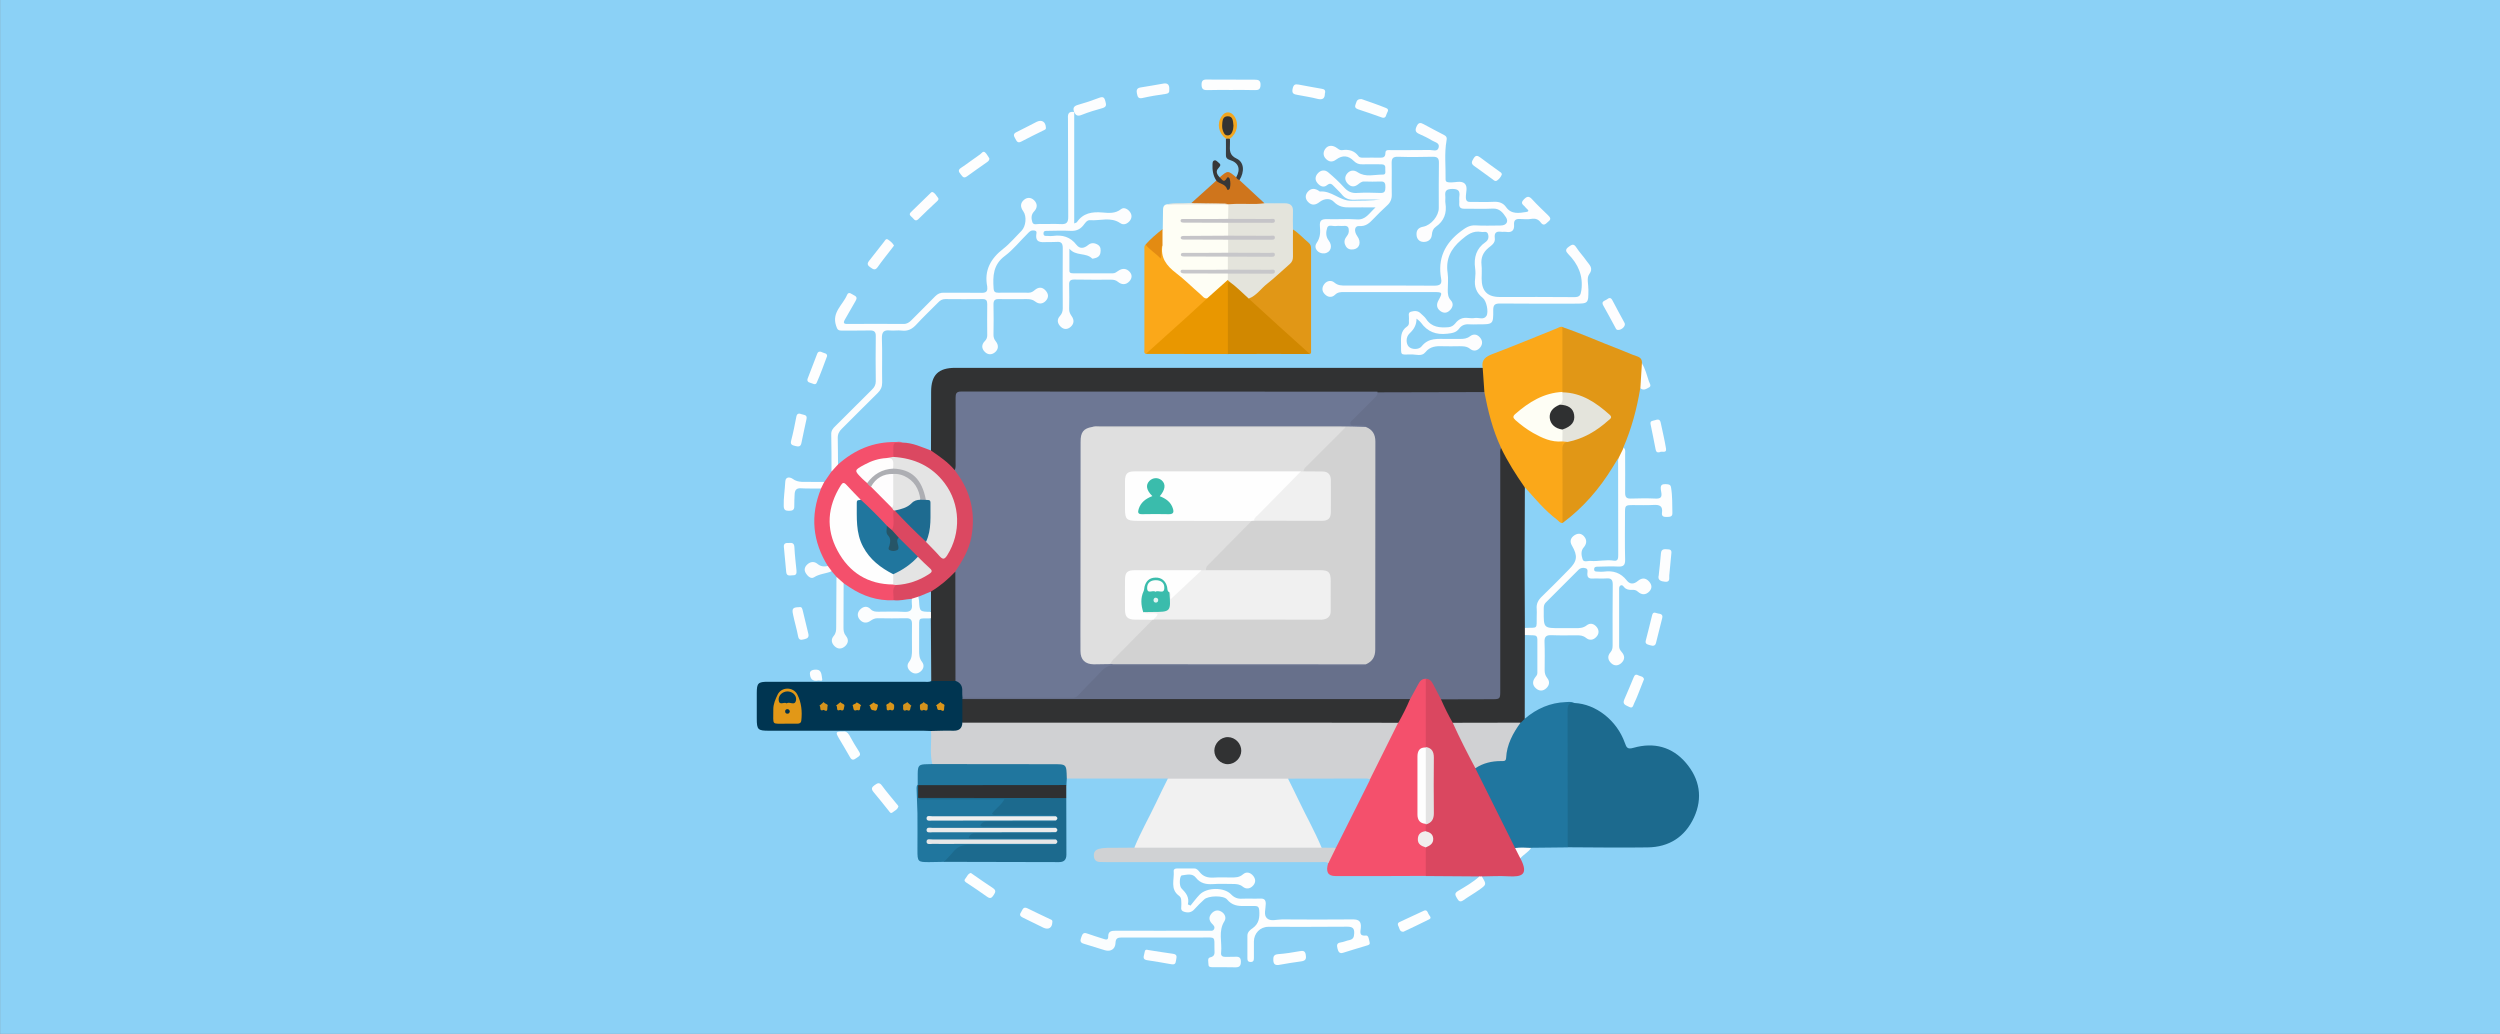 <?xml version="1.0" encoding="utf-8"?>
<!-- Generator: Adobe Illustrator 24.2.1, SVG Export Plug-In . SVG Version: 6.00 Build 0)  -->
<svg version="1.1" id="Layer_1" xmlns="http://www.w3.org/2000/svg" xmlns:xlink="http://www.w3.org/1999/xlink" x="0px" y="0px"
	 viewBox="0 0 1920 794" style="enable-background:new 0 0 1920 794;" xml:space="preserve">
<rect x="0" y="0" width="1920" height="794" fill="#808080" stroke="none"/>
<style type="text/css">
	.st0{fill:#8BD1F6;}
	.st1{fill:#D0D1D3;}
	.st2{fill:#313233;}
	.st3{fill:#1C6A8E;}
	.st4{fill:#FDFDFE;}
	.st5{fill:#F1F1F1;}
	.st6{fill:#DA4760;}
	.st7{fill:#F4506C;}
	.st8{fill:#20769F;}
	.st9{fill:#FBA819;}
	.st10{fill:#E19716;}
	.st11{fill:#003551;}
	.st12{fill:#FCFDFE;}
	.st13{fill:#FDFEFE;}
	.st14{fill:#DB4861;}
	.st15{fill:#E4E4DC;}
	.st16{fill:#FEFEF5;}
	.st17{fill:#20769E;}
	.st18{fill:#D0D2D4;}
	.st19{fill:#E99700;}
	.st20{fill:#D18800;}
	.st21{fill:#2F3032;}
	.st22{fill:#FAFDFE;}
	.st23{fill:#FBFDFE;}
	.st24{fill:#CF751C;}
	.st25{fill:#F9FCFD;}
	.st26{fill:#FEFEFE;}
	.st27{fill:#E38B12;}
	.st28{fill:#FBFCFD;}
	.st29{fill:#383D41;}
	.st30{fill:#F2A620;}
	.st31{fill:#373737;}
	.st32{fill:#FCFDFD;}
	.st33{fill:#8BD2F7;}
	.st34{fill:#67708B;}
	.st35{fill:#6D7794;}
	.st36{fill:#E3E3E3;}
	.st37{fill:#F1EEEE;}
	.st38{fill:#E29817;}
	.st39{fill:#D3931D;}
	.st40{fill:#DA961B;}
	.st41{fill:#D9961B;}
	.st42{fill:#DF981A;}
	.st43{fill:#DE971A;}
	.st44{fill:#E4E4E4;}
	.st45{fill:#1E6B90;}
	.st46{fill:#8CD2F7;}
	.st47{fill:#265567;}
	.st48{fill:#FEFDFD;}
	.st49{fill:#FEFDFE;}
	.st50{fill:#ADAEB3;}
	.st51{fill:#C5C4C8;}
	.st52{fill:#C7C7CA;}
	.st53{fill:#EFEFEF;}
	.st54{fill:#E7E7E7;}
	.st55{fill:#EBEBEB;}
	.st56{fill:#333333;}
	.st57{fill:#D2D2D2;}
	.st58{fill:#DFDFDF;}
	.st59{fill:#2F3031;}
	.st60{fill:#013854;}
	.st61{fill:#03334B;}
	.st62{fill:#F0F0F0;}
	.st63{fill:#3ABCAC;}
	.st64{fill:#FDFEFD;}
	.st65{fill:#DFF3F1;}
</style>
<g>
	<rect x="0.1" y="0" class="st0" width="1919.9" height="794"/>
	<path class="st1" d="M716,586.8c-2.1-8.4-0.4-17-1-25.4c0.8-2.1,2.6-2.3,4.5-2.4c2-0.1,4-0.2,5.9-0.1c5.4,0.4,10.5,0.1,13.9-5.1
		c2.3-1.2,4.9-1,7.3-1c106.5,0,213,0,319.5,0c2.1,0,4.3-0.2,6.4,0.6c3,1.5,2.6,4.1,1.5,6.4c-5.9,12.3-11.9,24.5-18.3,36.6
		c-1,1.9-2.5,3.6-5,3.4c-19.3,0.5-38.7,0.3-58,0.1c-1.3,0-2.6-0.2-4,0c-28.7,0.3-57.4,0.1-86.1,0.1c-2.2,0-4.4,0-5.8-2.1
		c-25.9,0-51.8,0-77.6,0c-1.1-0.5-1.7-1.5-2.1-2.7c-2.1-6.1-2.1-6.1-8.7-6.2c-28.1,0-56.2,0-84.3-0.1
		C721.3,589,718.1,589.9,716,586.8z"/>
	<path class="st2" d="M715,346c0-15,0.1-30,0.1-45c0-13,5.5-18.5,18.6-18.5c30.2,0,60.3,0,90.5,0c104.8,0,209.6,0,314.4,0
		c0.3,0.2,0.8,0.3,0.8,0.5c2,6.2,3.8,12.4,0.7,18.7c-1.4,1.2-3,1.4-4.7,1.4c-25.8,0-51.6,0.4-77.4-0.2c-4.2,0.3-8.3,0.3-12.5,0.3
		c-99.5,0-199.1,0-298.6,0c-10.8,0-10.8,0-10.8,10.7c0,13,0,26,0,38.9c0,2.5,0.4,5-1,7.3c-1.3,1.8-2.9,1.6-4.3,0.4
		c-4.9-4.2-10.1-8-15-12.3C715.3,347.7,715,346.9,715,346z"/>
	<path class="st3" d="M1209.1,539.9c16.4,0.7,32.7,13.3,38.8,30.7c1.3,3.8,2.2,5,6.7,3.7c15.6-4.4,29.6-0.8,40.2,11.6
		c10.6,12.4,13.1,26.9,6.2,41.9c-6.9,14.9-19.1,22.8-35.6,23c-20.5,0.3-41,0-61.4-0.1c-2-1.5-2.1-3.6-2.1-5.8
		c-0.1-33-0.1-66.1,0-99.1C1201.9,539.8,1203,539.1,1209.1,539.9z"/>
	<path class="st4" d="M1087.9,244.7c0,4.9-2,8.2-5.3,11.3c-3.1,2.9-2.8,7.8-0.8,10.1c2.2,2.5,7.9,2.6,10-0.1
		c5.5-6.9,12.5-5.6,19.6-5.7c3.3,0,6.7,0,10,0c2.7,0,5.1-0.2,7.5-2c2.7-2.1,5.7-1.7,7.9,1.1c1.9,2.3,1.9,5,0.1,7.3
		c-2.2,2.8-5.2,3.4-7.9,1.2c-2.6-2.1-5.5-2-8.5-2c-4.2,0-8.3,0.2-12.5,0c-5.1-0.2-9.7,0.1-13.4,4.7c-2.7,3.4-7.2,1.5-10.9,1.6
		c-8.6,0.2-7.6,0.9-7.7-7.7c-0.1-5.2-0.5-10.3,4.7-13.8c2.1-1.4,1.1-4,1.4-6.1c0.2-1.8-1.1-4.5,1.5-5.2c2.5-0.7,5.3-1,7.5,1.3
		c1.4,1.4,3.1,2.6,4.2,4.3c4.2,6.4,10.4,6.8,17.1,6.3c2.5-0.2,4.1-1.5,5.4-3.1c2.5-3.2,5.6-4.5,9.6-4c1.8,0.2,3.7,0.3,5.5,0
		c2.9-0.4,6.6,1.7,8.7-1.6c1.8-2.9,0.1-11.5-2.8-13.8c-5-3.9-6.7-8.7-5.9-14.8c0.3-2.6,0.4-5.4,0-8c-1.1-8.2,0.8-15.1,7.9-20
		c2.2-1.5,2.8-3.8,2-6.2c-0.8-2.7-3.4-1.3-5.2-1.7c-6.4-1.1-10.5,2-15.3,6.1c-8.2,7-12.1,14.8-10.5,25.6c0.6,4.2,0.1,8.6,0.1,13
		c0,2.8,0.1,5.4,2.3,7.8c2.4,2.6,1.6,5.6-0.9,7.9c-2.3,2.2-4.8,2.1-7.2,0.3c-2.9-2.2-3-5.1-1.4-8c3.4-6.3,3.3-6.5-4-6.5
		c-22.8,0-45.7,0-68.5,0c-2.5,0-4.8,0-6.9,2.1c-2.6,2.5-5.7,1.9-8-0.6c-2.2-2.3-2.2-5.2-0.1-7.8c2.1-2.6,5.4-2.9,7.6-1
		c2.8,2.4,5.7,2.3,8.8,2.3c22.7,0,45.3-0.1,68,0.1c4.1,0,6-1.1,5.2-5.3c-2.8-15.5,2.8-27.2,15.2-36.5c3.5-2.6,6.4-4.7,11-4.5
		c6.5,0.4,13,0.1,19.5,0.1c4.3,0,6.3-2.9,4.1-6.3c-2.3-3.5-4.9-7-10.3-6.7c-7.1,0.4-14.3,0-21.5,0.1c-3,0.1-4.3-1-4.1-4
		c0.2-1.8-0.2-3.7,0.1-5.5c0.6-4.4-1.1-5.7-5.5-5.7c-4.2,0.1-5.8,1.3-5.3,5.4c0.2,1.8-0.2,3.7,0.1,5.5c1.2,7.6-1,13.7-7.4,18.2
		c-2,1.4-2.8,3.4-3,6c-0.3,3.7-2.9,5.7-6.5,5.6c-3.2-0.1-5.2-2.3-5.3-5.6c-0.2-3.6,1.7-5.5,5.2-6.1c6.1-1.2,11.9-8.3,11.9-14.4
		c0-11.5-0.1-23,0.1-34.5c0.1-3.7-1.2-4.9-4.9-4.8c-8.8,0.2-17.7,0.3-26.5,0c-4.2-0.1-5,1.5-4.9,5.3c0.2,7.8-0.1,15.7,0.1,23.5
		c0.1,3.7-1,6.3-3.7,8.7c-3.7,3.3-7.2,6.9-10.7,10.5c-2.9,3.1-5.8,5.6-10.6,5.2c-3.6-0.3-4.3,3.8-1.5,7.8c3.2,4.4,1.9,9.3-2.7,10.1
		c-2.5,0.4-4.7-0.1-6.1-2.4c-1.3-2.2-1.4-4.5,0-6.6c1-1.5,2.2-2.7,2.3-4.8c0.1-2.9-0.6-4.5-3.9-4.2c-2,0.2-4-0.2-6,0.1
		c-2.3,0.3-5.8-1.4-6.7,1.3c-1,3.1-1.3,6.7,1.2,9.9c3.3,4.3,1.4,9.3-3.4,9.8c-4.8,0.5-8.6-4.1-5.9-8c2.9-4.2,2.9-8.4,2.5-12.8
		c-0.4-4.7,1.5-5.6,5.7-5.5c7.5,0.3,15-0.4,22.5,0.2c6.9,0.6,9.4-4.5,14.5-9.2c-7.3,0-13.3-0.1-19.4,0c-4.8,0.1-8.8-0.4-12.6-4.3
		c-2.8-3-7.4-2.6-10.9,0.1c-3.1,2.5-6.1,2.9-8.9,0c-2.2-2.3-2.4-5.2-0.3-7.7c2.6-3.1,5.7-2.9,8.9-0.6c0.1,0.1,0.3,0.3,0.4,0.3
		c9-0.9,15.4,7.2,24.1,7.1c7.5-0.1,15,0,22.5-0.9c-6.6,0-13.2-0.2-19.8,0.1c-4.2,0.2-7.4-0.8-10-4.2c-1.8-2.2-4-4-5.9-6.1
		c-1.6-1.7-2.9-2.9-5.3-0.9c-2.7,2.2-5.4,0.8-7.4-1.6c-2.2-2.6-1.7-5.4,0.5-7.7c2.3-2.4,5.3-2.6,7.7-0.6c4.3,3.6,8.5,7.5,12.3,11.7
		c2.8,3.1,5.8,4.5,10,4.2c6-0.4,12-0.2,18,0c3.5,0.1,3.6-1.8,3.7-4.4c0-2.6-0.2-4.6-3.7-4.4c-4.2,0.2-8.3,0.1-12.5,0
		c-2.1-0.1-3.3,1.1-4.8,2.2c-2.8,2.2-5.5,2.1-8-0.6c-2.2-2.4-2.5-5.1-0.4-7.7c2.3-2.7,5.3-2.9,8.1-1c6.2,4.1,12.9,1.7,19.4,1.8
		c2.8,0.1,1.6-3.1,1.8-4.9c0.2-2.1-0.9-3-3-3c-4.8,0-9.7-0.1-14.5,0c-2.7,0.1-4.7-0.6-6.7-2.6c-4.3-4.3-8.7-4.6-13.6-1
		c-2.8,2.1-5.3,1.8-7.6-0.4c-2.4-2.3-2.5-5.2-0.8-7.7c2-2.9,5.1-3.1,8-1.5c1.7,0.9,3,2.7,5.3,2.3c4.9-0.7,9.2,0.4,12.3,4.6
		c1,1.4,2.7,1.2,4.2,1.2c4,0,8-0.1,12,0c2.6,0.1,4.5-0.2,4.5-3.6c0-2.8,2.5-2.2,4.2-2.2c10-0.1,20,0.1,30-0.1c2.2,0,5.6,1.5,6.6-1.6
		c1.3-3.9-2.8-4.3-5-5.7c-3.1-1.9-6.4-3.5-9.8-5c-3-1.3-3.4-2.9-2-5.9c1.4-3,2.9-3,5.4-1.6c5.1,2.8,10.3,5.5,15.5,8.2
		c2.1,1.1,2.5,2.2,2,4.6c-1.7,9.7-0.5,19.6-0.7,29.4c-0.1,2.4,1.7,2.4,3.4,2.5c3.8,0.2,8.5-1.6,11.2,0.8c2.8,2.5,0.8,7.2,1,11
		c0.1,2.8,1.6,3.3,3.9,3.2c5.8-0.1,11.7,0.2,17.5-0.1c4-0.2,7.2,0.8,9.5,4.1c4.1,5.8,10.2,4.5,15.5,3.7c3.6-0.6,0-2.5-0.7-3.6
		c-1.2-1.8-4.4-2.7-1.3-5.9c2.5-2.6,4-3,6.6-0.1c3.8,4.2,8,8.1,12,12c1.5,1.5,2.9,3,0.5,4.8c-1.8,1.4-3.5,4.3-6,0.9
		c-1.8-2.5-4.1-3.3-7.2-2.8c-2.8,0.5-5.7,0.2-8.5,0.1c-3.2-0.2-5.1,0.6-4.8,4.4c0.3,4.2-1.6,6.2-6,5.5c-1.3-0.2-2.7,0.1-4-0.1
		c-3.7-0.5-5.3,0.9-4.8,4.7c0.6,3.9-2.5,5.7-4.8,7.6c-4.2,3.5-6,7.6-5.4,13.1c0.4,3.5,0.1,7,0.1,10.5c0,9.7,4.4,14.2,14.1,14.2
		c19,0,38-0.1,57,0.1c4.2,0,4.9-1.4,5.5-5.3c1.5-11.2-2.5-20.1-10.1-27.8c-2-2.1-2.4-3.5,0.3-5.5c2.4-1.7,3.8-2.8,5.9,0.4
		c2.3,3.6,5.4,6.8,7.8,10.3c2,3,5.8,5.4,2,10.5c-1.9,2.6-0.5,7.7-0.5,11.7c0,10.7,0,10.7-10.9,10.7c-19,0-38,0.1-57-0.1
		c-3.9,0-5.2,1-5.2,5c0.1,11-0.1,11-11.4,11c-2.3,0-4.7,0.2-7,0c-3.3-0.3-5.9,0.7-7.8,3.3c-2.3,3.1-5.5,3.5-9.1,3.9
		c-8.6,1-15.2-1.5-20.2-8.5C1090.3,246.5,1089,245.7,1087.9,244.7z"/>
	<path class="st5" d="M896.9,598c30.8,0,61.5,0,92.3,0c2.1,1.1,3.6,2.9,4.6,5c6.8,13.7,13.7,27.4,20.5,41.1c1.3,2.7,3.5,5.8-0.6,8.3
		c-1.8,0.7-3.6,0.6-5.4,0.6c-43.3,0.1-86.6,0.1-129.8,0c-2.6,0-5.4,0.5-7.3-2.1c4.9-11.9,11.3-23.1,16.8-34.7
		C890.8,610.1,893.9,604.1,896.9,598z"/>
	<path class="st6" d="M1167.6,659.1c6.7,12.8,1.1,14.5-9.2,13.9c-6.8-0.4-13.6,0-20.4,0.1c-0.6,0.5-1.2,0.5-1.8,0
		c-13.7-0.1-27.5-0.2-41.2-0.3c-1.5-1.2-2.1-2.9-2-4.8c0-5.2-0.4-10.4,0.3-15.6c0.3-0.6-0.3,0,0.2-0.4c5.3-4.9,5.9-9.7,0.1-14.7
		c-0.3-1.7-0.1-3.4,0.9-4.8c3.4-2.5,4.5-5.9,4.5-10c-0.1-12.7-0.1-25.3,0-38c0.1-4.5-1.1-8.1-5-10.7c-1-1.6-1.1-3.5-1.1-5.3
		c-0.1-13.8-0.1-27.6,0-41.4c0-1.7,0.1-3.3,0.8-4.9c3.1-2.7,5.3-2.4,7.9,1.2c2.7,3.9,4.6,8.4,6.7,12.7c2.7,6.3,6.3,12.2,9.1,18.5
		c5.7,11.6,11.9,22.9,17.2,34.7c7.9,14.4,14.8,29.4,22.3,44c2.9,5.6,5.7,11.2,8.5,16.9C1166.2,653.1,1168.6,655.7,1167.6,659.1z"/>
	<path class="st7" d="M1095,650.8c0,7.3,0,14.6,0,21.9c-23.1,0.1-46.3,0.2-69.4,0.1c-5.9,0-7.6-3.3-5.5-10.1
		c-0.5-5,3.2-8.4,4.6-12.7c7.7-15.6,15.5-31.1,23.3-46.6c1-1.9,1.7-4,4.1-4.8c7.3-14.6,14.5-29.2,21.8-43.8
		c-0.6-4.5,2.6-7.6,4.1-11.4c1-2.6,2.7-4.9,3.7-7.5c1.9-4.2,3.8-8.3,6.3-12.2c1.5-2.4,3.3-5.2,7-2.9c0,17.5,0,35,0,52.5
		c-0.1,0.3-0.2,0.5-0.3,0.8c-2.8,2.5-3.7,5.6-3.6,9.3c0.1,12.7,0.1,25.5,0,38.2c0,4,0.8,7.5,3.7,10.3c0.1,0.3,0.2,0.5,0.2,0.8
		c0,1.8-0.1,3.5-0.1,5.3c-0.3,1-1,1.7-1.7,2.4c-2.6,2.4-2.5,4.8,0.1,7.2C1094.1,648.8,1094.9,649.6,1095,650.8z"/>
	<path class="st8" d="M1163.6,651.3c-10.2-20.4-20.3-40.8-30.5-61.2c2.3-5.6,7.6-5.9,12.4-6.8c8.5-1.5,8.5-1.3,10.7-9.6
		c1.9-7.2,5.1-13.7,10.3-19.1c1.1-1.5,2.5-2.7,4.5-2.6c9.2-7.8,19.6-12.4,31.7-12.8c2.1-0.1,4.3-0.4,6.4,0.7
		c-4.2-0.5-5.2,1.6-5.2,5.6c0.1,35.1,0.1,70.2,0.1,105.3c-9.4,0.1-18.8,0.2-28.2,0.3C1171.8,653.4,1167.7,653.8,1163.6,651.3z"/>
	<path class="st9" d="M1140,301c-0.4-6.2-0.9-12.3-1.3-18.5c-1.2-6.3,2.4-8.7,7.8-10.7c16.4-6.2,32.6-13,48.9-19.5
		c1.5-0.6,2.9-1.7,4.7-1.2c1,1.1,2,2.3,2,3.9c0,14.9,0.8,29.7-0.4,44.5c-1.1,2.7-3.5,3.2-6,3.7c-10.1,2-19,6.6-26.9,13.2
		c-4.1,3.4-4.1,4.2-0.1,7.5c9.4,7.7,19.8,13.2,32.4,13.5c1.5,0.1,2.8,0.4,3.4,2c-2.2,3.9-2.2,8.2-2.2,12.5c0.1,13.6,0,27.1,0,40.7
		c0,2.7-0.2,5.3-0.8,7.9c-2.3,4-4.8,1.5-6.9,0c-8.1-6.1-15-13.4-21.3-21.3c-1.1-1.4-2.3-2.8-3.5-4.2c-7.6-9.4-13.1-20-18.6-30.7
		c-6.1-12-9.5-24.9-11.9-38.1C1138.8,304.4,1138.9,302.6,1140,301z"/>
	<path class="st10" d="M1200,401.8c0-19,0.1-37.9-0.1-56.9c0-3.2,1-5,4-5.6c0.9-2.5,3.2-2.6,5.2-3.2c8.5-2.7,16-7.2,22.8-12.9
		c2.7-2.2,2.5-3.8,0-5.8c-7.7-6.5-16.1-11.6-26.2-13.7c-1.9-0.4-4-0.6-5.5-2.1c-0.1-0.2-0.2-0.4-0.3-0.6c0-16.6,0-33.2,0-49.8
		c15,5.1,29.5,11.7,44.3,17.3c4.3,1.6,8.5,3.7,12.9,5.1c2.8,0.9,4.1,2.5,3.9,5.4c1.6,4.8,1.5,9.6,1,14.6c-0.2,1.8-0.4,3.6-2.3,4.6
		c-2.6,15.8-6.7,31.1-13.1,45.8c0.6,3.3-1.2,6-2.4,8.8c-8.8,16.7-20.5,31-34.5,43.6C1207,398.7,1204.8,402.7,1200,401.8z"/>
	<path class="st11" d="M739.1,555c-0.2,4.6-2.6,6.3-7.1,6.2c-5.6-0.2-11.3,0.1-16.9,0.2c-2-0.1-4-0.2-6-0.2c-39.5,0-79,0-118.5,0
		c-8.6,0-9.4-0.8-9.4-9.4c0-6.5,0-13,0-19.5c0-7.7,1-8.7,8.6-8.7c39.8,0,79.6,0,119.5,0c2,0,4,0.4,5.9-0.5c2.2-2.8,5.3-2.1,8.2-2.1
		c3.4,0,6.9-0.4,10.2,0.6c6.6,2.2,8.1,5.1,7.1,14.3c0,0.6,0,1.2,0.1,1.9c0.6,4.1,0.3,8.3,0.3,12.5C741.1,552,740.5,553.7,739.1,555z
		"/>
	<path class="st2" d="M1152.7,343.8c5.1,10.7,11.5,20.7,18.3,30.5c1.7,3.5,2.1,7.3,2.1,11.2c-0.1,29.6,0,59.3,0,88.9
		c0,2.3,0,4.7-0.3,7c0,2.3,0.4,4.7-1.7,6.4c0,21.4,0,42.8-0.1,64.2c-1,1-2.1,2.1-3.1,3.1c-2.5,1.5-5.2,2-8.1,2
		c-12.2,0-24.3,0-36.5,0c-2.7,0-5.3-0.3-7.6-2c-3.4-5.9-6.4-12-9.1-18.2c1.6-2.3,4-2.1,6.3-2.1c9.7-0.1,19.3,0,29-0.1
		c7.4,0,7.9-0.5,7.9-8c0-57.1,0-114.2,0-171.3c0-2.3,0-4.7,0.1-7C1150.1,346.6,1150.3,344.5,1152.7,343.8z"/>
	<path class="st12" d="M825,86c0,28.4,0,56.8,0,85.6c1.2-0.5,1.7-0.6,2-0.9c4.8-7.1,11.7-8.2,19.7-7.5c4.8,0.4,9.8,1,14.3-2.6
		c2.2-1.7,5.2-0.1,6.9,2.3c1.6,2.3,1.4,4.8-0.4,6.9c-1.9,2.2-4.6,3.3-7.1,1.6c-7.4-5.1-15.5-1.7-23.3-2.3c-2.4-0.2-3.9,2.5-5.3,4.2
		c-2.6,3.1-5.6,4.2-9.6,4c-5.8-0.3-11.7-0.1-17.5,0c-1.4,0-3.3-0.3-3.3,2c0,2.3,1.9,1.9,3.3,1.9c1.3,0.1,2.7,0.2,4,0
		c7.2-1,13.3,0.7,18,6.8c2.6,3.4,5.9,2.8,9.1,0.1c2.3-1.9,5-1.6,7.4-0.1c2.3,1.5,2.3,3.9,1.9,6.3c-0.5,2.7-2.6,3.7-5,4.2
		c-0.5,0.1-1.2,0.3-1.4,0c-4.6-4.7-12.6-1.6-17.4-7.5c0,5.7,0,11.4,0,17c0,1.8,1.6,1.9,2.9,1.9c10.2,0,20.3,0,30.5,0
		c1.6,0,2.7-0.9,4-1.8c3.1-2.2,6.3-2.2,8.9,0.7c2.2,2.4,1.7,5.1-0.2,7.2c-2.7,3-6,2.8-8.9,0.4c-1.6-1.3-3.2-1.6-5.1-1.6
		c-9.3,0-18.7,0.1-28-0.1c-3.2-0.1-4.5,0.9-4.3,4.3c0.2,6.2,0.1,12.3,0,18.5c0,2.1,0.8,3.7,2,5.4c1.9,2.7,1.9,5.7-0.8,8.1
		c-2.4,2.1-5.1,2.3-7.6,0c-2.7-2.6-3.2-5.6-0.6-8.4c1.6-1.8,2.1-3.6,2.1-5.9c-0.1-15.3-0.1-30.7,0-46c0-3.6-0.9-5.3-4.8-4.9
		c-2.3,0.2-4.7,0-7,0.1c-4.8,0.2-9.7,0.8-8.4-6.7c0.4-2.1-1.4-2.3-3-2.2c-1.9,0.1-2.9,1.5-4.1,2.7c-5.7,5.6-10.8,12.1-17.1,16.8
		c-9.1,6.7-9.4,15.5-8.7,25.2c0.2,2.5,1.3,3.1,3.5,3.1c7.8,0,15.7-0.1,23.5,0c2,0,3.4-1,4.8-2.2c2.7-2.2,5.5-2.3,8,0.4
		c2.4,2.6,2.7,5.4,0.3,8c-2.4,2.6-5.4,2.7-8.1,0.6c-2-1.6-4.1-1.9-6.5-1.9c-7.2,0-14.3,0.1-21.5,0c-3-0.1-4.1,1-4.1,4
		c0.2,7.8,0.1,15.7,0,23.5c0,1.9,0.5,3.4,1.8,5c2.3,2.9,2.1,6.1-0.7,8.4c-2.4,2-5.4,2-7.7-0.3c-2.7-2.6-2.7-5.7,0-8.4
		c1.3-1.3,1.8-2.7,1.8-4.4c-0.1-8-0.1-16,0-24c0-2.7-0.9-3.9-3.7-3.8c-9.5,0.1-19,0.1-28.5,0c-2.4,0-4,1-5.6,2.7
		c-5.5,5.6-11.2,10.9-16.5,16.7c-3.2,3.5-6.5,5.4-11.3,4.8c-3-0.4-6,0.2-9-0.1c-4.7-0.5-6.4,1-6.3,6c0.4,11.3,0,22.7,0.2,34
		c0,3.3-1,5.6-3.3,7.9c-9.3,9.1-18.4,18.4-27.6,27.5c-2.2,2.1-3.3,4.3-3.2,7.4c0.2,6.7,0.1,13.3,0.2,20c0.4,3.7-1.5,5.3-5,5.5
		c0-9.5,0-19-0.2-28.5c-0.1-2.9,1.3-4.6,3.2-6.4c9.3-9.3,18.6-18.6,28-27.9c1.9-1.8,3-3.7,3-6.5c-0.1-11.5-0.2-23,0-34.5
		c0.1-3.6-1.3-4.6-4.7-4.5c-7.2,0.2-14.3,0-21.5,0.1c-2.8,0-3.4-0.9-4.3-3.8c-3.4-10.3,5.2-15.9,8.4-23.5c1.3-3.2,3.6-0.6,5.4,0.2
		c2.2,1,2.4,2.3,1.2,4.3c-2.8,4.7-5.4,9.6-8.2,14.3c-1.5,2.6-0.9,3.5,2.1,3.4c14.3-0.1,28.7-0.1,43,0c2.6,0,4.3-1.2,6-2.9
		c6.1-6.2,12.3-12.2,18.3-18.4c1.9-1.9,3.9-2.8,6.6-2.7c9.7,0.1,19.3-0.1,29,0.1c3.2,0,4.7-0.9,4.3-4.3c0-0.2,0-0.3,0-0.5
		c-2.5-12.5,2.7-21.6,12.4-29.1c5.1-4,9.3-9.1,13.9-13.7c3.4-3.4,4.2-11.1,1.4-15c-2.3-3.2-2.5-6.2,0.5-8.8c2.5-2.1,5.3-2,7.7,0.2
		c2.9,2.8,2.7,6,0,8.8c-2.3,2.4-2.1,5.4-1.3,8c0.8,2.7,3.7,1.4,5.7,1.5c5.3,0.2,10.7-0.2,16,0.1c4.5,0.3,6-1.1,5.9-5.8
		c-0.2-25.2,0-50.3-0.2-75.5C819.9,86.9,821.2,85.5,825,86L825,86z"/>
	<path class="st13" d="M1171.1,487.7c0-1.8,0-3.7,0-5.5c0.3-0.4,0.6-1,1-1.1c6.4-1.1,6.3-5.9,5.8-10.6c-0.6-6.3,1.8-11.1,6.4-15.4
		c6.9-6.5,13.5-13.3,20.2-20.1c4.1-4.2,4.6-8.2,1.9-13.5c-0.6-1.2-1.3-2.4-1.5-3.7c-0.7-3,0.2-5.6,2.6-7.6c2.4-1.9,5.1-2.4,8-1.1
		c3,1.4,4.4,3.9,4.4,7.2c0,1.9-0.8,3.5-1.5,5.2c-2.1,5.1-0.8,7.1,4.6,7.4c5.2,0.3,10.2-1.3,15.4-0.9c2.6,0.2,2.7-2,2.7-3.9
		c0.1-4.3,0.1-8.6,0.1-13c0-13.8,0-27.6,0-41.4c0-6-0.2-12,1.8-17.8c1.3-2.7,2.7-5.4,4-8.1c1.6,1.4,1.1,3.4,1.1,5.2
		c0,9.8,0.1,19.7,0,29.5c0,3.2,1,4.5,4.3,4.4c6.3-0.2,12.7-0.3,19,0c4.2,0.2,5.2-1.2,4.4-5.2c-1-5.3,0-6.2,4.8-5.8
		c1.9,0.2,2.6,0.9,2.8,2.7c1.1,6.4,0.8,12.9,1,19.4c0.1,3-2,2.9-4.1,3c-2.2,0.1-4.3-0.2-3.9-3.1c0.8-5.5-2-6.4-6.7-6.1
		c-5,0.3-10,0.1-15,0.1c-6.7,0-6.7,0-6.7,6.9c0,11.7-0.2,23.3,0.1,35c0.1,4.2-1.3,5.5-5.4,5.3c-5.1-0.3-10.3,0-15.5,0.1
		c-1.3,0-2.9,0-2.9,2c0,2,1.7,1.7,3,1.8c1.5,0.1,3,0.2,4.5,0c7.1-1,13,0.9,17.6,6.8c2.3,3,5.3,3,8.3,0.5c3-2.5,5.9-2.9,8.8,0.3
		c2.2,2.5,2.5,5.1,0.2,7.6c-2.8,2.9-5.9,2.8-8.8,0.2c-1.4-1.3-2.9-1.5-4.6-1.4c-2.2,0.1-4.3-0.2-5.9-2c-0.7-0.8-1.5-2.1-2.9-1.3
		c-1.1,0.7-1,2-1,3.2c0,14.5,0,29,0,43.5c0,1.8,0.9,3.1,2,4.4c2.6,2.9,2.4,5.9-0.3,8.4c-2.3,2.1-5.2,2.5-7.7,0.2
		c-2.7-2.5-3.2-5.5-0.7-8.4c1.5-1.7,1.7-3.5,1.7-5.5c0-15.5-0.1-31,0.1-46.5c0-3.7-1.1-5.1-4.9-4.8c-3.5,0.3-7-0.1-10.5,0.1
		c-3,0.2-4.3-0.9-4.1-4c0.1-1.4,0.6-3.3-1.3-3.9c-2-0.6-3.9-0.4-5.5,1.2c-8.3,8.4-16.7,16.8-25.1,25.1c-1.9,1.9-1.6,4.2-1.6,6.5
		c-0.1,13.2-0.1,13.2,12.9,13.2c3.8,0,7.7,0,11.5,0c3,0,5.8,0,8.5-2.1c2.8-2.2,5.7-1.4,7.9,1.4c1.8,2.4,1.7,5.1-0.3,7.3
		c-2.3,2.6-5.3,3.1-8,0.9c-2.2-1.8-4.4-2-6.9-2c-6.5,0-13,0.2-19.5-0.1c-4-0.2-5.7,1-5.5,5.3c0.3,7.1,0.1,14.3,0.1,21.5
		c0,2.2,0.4,4.1,1.9,6c2.2,2.7,1.9,5.6-0.7,8c-2.4,2.2-5.2,2.3-7.7,0.2c-2.9-2.4-3.1-5.4-0.9-8.4c0.8-1.1,1.8-2,1.8-3.5
		c0-8.7,0-17.3,0-26c0-2.1-1-3-3.1-3C1175.1,487.8,1173.1,487.8,1171.1,487.7z"/>
	<path class="st14" d="M715,346c6.5,4.5,13.1,8.9,18.2,15.1c3.4,0.6,4.9,3.3,6.4,5.8c14.2,22.9,12.7,50.3-4,72.4
		c-5.9,6.3-11.9,12.5-19.8,16.3c-3.3,1.5-6.3,3.5-10,4c-1.8,0.7-3.6,1.6-5.6,0.3c-4.7,0.3-9.4,1.8-14.2,1c-3-4.4-2.9-7.7,0.3-12.2
		c2.5-1.9,5.6-1.7,8.5-2.3c5.4-1.1,10.5-2.9,15.2-5.8c2.2-1.4,2.5-2.8,0.6-4.7c-2.2-2.3-4.5-4.4-6.6-6.8
		c-5.1-5.1-10.3-10.1-15.3-15.4c-2.3-2.1-4.8-4-4.8-7.5c0.3-4.5-1.1-9.2,0.8-13.6c0.3-0.4,0.7-0.8,1.1-1c3.1-0.2,4.7,2.1,6.5,3.9
		c6.6,6.5,13.2,13,19.6,19.7c3.1,2.5,5.7,5.6,8.6,8.3c3.5,3.3,4.2,3.2,6.6-1c4.9-8.7,6.6-18.1,5.3-27.9
		c-2.9-21.3-17.4-36.3-38.4-40.7c-3.4-0.7-7.5-0.1-9.7-4c-0.2-0.5-0.4-0.9-0.5-1.4c-0.9-8.2,0.7-9.7,9.1-8.6
		C701,340,707.9,343.4,715,346z"/>
	<path class="st7" d="M693.2,339.9c-7.9,0.4-7.2-1.5-7.1,11c-1,1.7-2.9,1.8-4.4,2.5c-6.3,1.1-12.5,2.5-18.2,5.8
		c-3.4,2-3.7,3.8-0.8,6.3c1.5,1.3,2.8,2.8,4.1,4.3c1.3,1,2.1,2.5,3.5,3.3c5.2,5.3,10.7,10.3,15.5,16c0.6,0.8,0.8,1.7,0.4,2.7
		c-0.7,5,1.2,10.3-1.1,15.2c-2.4,1-3.4-1.2-5-2c-6.8-6.7-13.6-13.5-20.3-20.3c-2.6-2.8-5.5-5.3-8.2-8c-3.4-3.4-4-3.3-6.5,1
		c-9,15.3-7.1,37.4,4.3,51.2c8.8,10.7,19.8,17,33.7,18.2c1.2,0.1,2.3,0.4,3.4,0.7c0.7,0.3,1.3,0.7,1.6,1.5c-3.8,3.4-1.2,7.8-2,11.7
		c-12.3,0.5-23.4-3.2-33.6-10c-1.5-1-3-2-4.5-3c-3.4,0.2-4.7-2.1-5.5-4.9c-1.2-1.4-2.4-2.8-3.6-4.2c-2.2-0.5-3.2-1.8-3-4
		c-11.8-18.9-13.8-38.8-5.4-59.5c-1.1-2.7,0.5-4,2.5-5.1c1.8-2.6,3.6-5.3,5.4-7.9c1.7-1.8,3.3-3.7,5-5.5
		c12.7-11.4,27.3-17.7,44.5-17.4C689.7,339.3,691.5,339,693.2,339.9z"/>
	<path class="st15" d="M971.1,156.1c5.1,0,10.3,0.1,15.4,0c4.4,0,6.8,1.7,6.5,6.5c-0.2,4.5,0,8.9,0,13.4c3.5,8,2.5,16.3,1,24.3
		c-0.9,4.6-5.9,6.9-9.3,10c-5.8,5.4-11.9,10.5-17.8,15.9c-2.1,1.9-4.3,3.7-7.3,3.9c-6.6-1.7-9.8-7.9-14.9-11.5
		c-0.7-0.5-1.4-1.4-2-2.1c-0.6-0.6-1-1.4-1.2-2.2c-0.4-1.8-0.2-3.5,1.1-4.9c2.1-1.6,4.5-0.9,6.7-0.9c7.1-0.1,14.3,0,21.4,0
		c-7.7,0-15.4,0-23.2,0c-2,0-4,0.4-5.5-1.5c-1.7-3.3-1.8-6.6-0.1-9.8c1.4-1.9,3.5-1.6,5.4-1.6c7.8,0,15.6,0,23.3,0
		c-7.7,0-15.4,0-23.1,0c-2,0-4,0.4-5.5-1.5c-1.8-3.3-1.8-6.6-0.1-9.9c1.4-1.9,3.4-1.6,5.4-1.6c7.8,0,15.6,0,23.3,0
		c-7.9,0-15.7,0-23.6,0c-1.8,0-3.7,0.2-5-1.5c-1.8-3.3-1.8-6.6-0.2-9.9c1.4-1.9,3.5-1.6,5.5-1.7c7.8,0,15.7,0,23.5,0
		c-7.7,0-15.5,0-23.2,0c-2,0-4.1,0.4-5.6-1.5c-1.8-3.8-2-7.5,0.3-11.2c1.1-1.1,2.4-1.8,4-1.8C954.7,155.1,963,154,971.1,156.1z"/>
	<path class="st16" d="M943,197.1c0,3.3,0,6.5,0,9.8c-1.3,2.2-3.5,1.6-5.4,1.6c-9.2,0.1-18.3,0-27.5,0c9.2,0,18.3,0,27.5,0
		c1.9,0,4.1-0.6,5.4,1.5c0,1.6,0,3.2,0,4.9c0,1.8-1,3.3-2.2,4.2c-4.9,3.5-8,9.2-14.1,11.1c-3.3-0.1-5.6-2.1-7.7-4.1
		c-7.4-6.9-15.2-13.5-22.7-20.3c-3.2-2.9-5.2-5.9-4.7-10.3c0.3-2.8-0.1-5.6-0.6-8.4c0-3.8-0.1-7.6,2-11c0.1-4.8,0.1-9.5,0.2-14.3
		c0-2.2,0.2-4.4,3-4.9c14.5-0.3,29-1.9,43.6-1.3c1,0,2,0.1,2.9,0.6c0.2,0.2,0.5,0.4,0.7,0.7c-0.1,3.7-0.1,7.4-0.2,11.1
		c-1.3,2.2-3.5,1.5-5.4,1.6c-9.2,0-18.3,0-27.5,0c9.2,0,18.3,0,27.5,0c1.9,0,4.1-0.6,5.4,1.6c0,3.3,0,6.5,0,9.8
		c-1.3,2.1-3.5,1.6-5.4,1.6c-10.3,0-20.5,0-30.8,0c10.4,0,20.9,0,31.3,0c1.8,0,3.7-0.3,4.9,1.6c0,3.3,0,6.5,0,9.8
		c-1.3,2.1-3.5,1.6-5.4,1.6c-10.3,0.1-20.6,0-30.9,0.1c10.6-0.1,21.3,0,31.9,0C940.2,195.6,941.9,195.4,943,197.1z"/>
	<path class="st3" d="M818.9,612.9c0,14.5,0,28.9,0.1,43.4c0,3.9-1.7,5.8-5.7,5.8c-29.4-0.1-58.9-0.2-88.3-0.2
		c-0.7-4.9,3.6-6.7,6.1-9.5c3.1-3.5,6.9-5.1,11.9-5c19.1,0.2,38.2,0.1,57.3,0.1c2.3,0,4.7,0.1,6.8-0.7c-0.1,0,0.1-0.4,0.1-0.4
		s-0.3-0.3-0.4-0.3c-2.3-0.7-4.7-0.6-7-0.6c-16.9,0-33.9,0-50.8,0c-2.3,0-5.8,0.9-5.9-2.6c0-3.3,3.1-4.3,6.2-4.3
		c16.8-0.1,33.6,0,50.3,0c2.5,0,5,0.1,7.3-0.8c-0.1,0,0.2-0.4,0.2-0.4s-0.3-0.3-0.4-0.3c-5.3-1.2-10.7-0.5-16-0.5
		c-10.8-0.1-21.6,0-32.4-0.1c-2.4,0-6.3,1.2-6.3-2.7c0-3.6,3.5-4.3,6.8-4.3c13.8,0,27.6,0,41.4,0c2.3,0,4.7,0,6.8-0.8
		c-0.1,0,0.2-0.3,0.2-0.3s-0.2-0.4-0.3-0.4c-6-1.2-12-0.4-17.9-0.5c-7.8-0.1-15.6,0-23.4-0.1c-1.6,0-3.6,0.2-4.5-1.5
		c-1-1.9,0.3-3.5,1.4-4.9c1-1.3,2.5-2.2,3.2-4.1c-1.5-1.4-3.3-0.8-5-0.8c-15.9,0-31.9,0-47.8,0c-1.8,0-3.7,0.2-5.4-0.4
		c-1.4-0.5-3.6-0.9-2.1-3.4c1.8-1.6,4.1-1.4,6.2-1.4c33.5-0.1,67-0.1,100.4,0C814.5,610.8,817.1,610.7,818.9,612.9z"/>
	<path class="st10" d="M959,229.3c6-2.2,9.4-7.7,14.2-11.4c6-4.7,11.5-10.1,17.3-15.1c1.8-1.6,2.5-3.2,2.5-5.6c-0.1-7,0-14,0-21
		c4.5,2.9,8,6.9,12.1,10.3c1.4,1.2,1.8,2.6,1.8,4.4c0,26.2,0,52.3,0,78.5c0,0.9,0.3,2.1-1,2.5c-7.5-2.4-12.1-8.7-17.7-13.6
		c-8.7-7.5-17.2-15.2-25.7-23C960.8,233.6,958.3,232.4,959,229.3z"/>
	<path class="st17" d="M811,639.1c-1.8,1.3-3.8,0.8-5.8,0.8c-18.1,0-36.2,0-54.3,0c-2.8,0-5.7-0.1-6.9,3.4c1.8,1.1,3.7,0.6,5.4,0.6
		c18.6,0,37.2,0,55.8,0c2,0,4-0.5,5.8,0.8c-1.3,2.2-3.4,1.7-5.4,1.7c-31.3,0-62.5,0-93.8,0c30.9,0,61.9,0,92.8,0
		c2.2,0,4.8-0.8,6.4,1.7c-1.8,1.3-3.9,0.8-5.8,0.8c-20.2,0-40.3,0.2-60.5-0.1c-5.3-0.1-9.3,1.3-12.6,5.4c-2.2,2.7-4.7,5.1-7.1,7.7
		c-3.8,0.1-7.7,0.2-11.5,0.2c-8.6,0-8.9-0.3-8.9-9.1c0-9.5,0.1-19,0-28.5c-0.1-5.7-0.5-11.3-0.6-17c0-1.6-0.4-3.3,0.6-4.9
		c0.6,0.2,1,0.5,1.4,1.1c1.5,3.2,1.6,6.3-0.9,9.2c1.7,1.6,3.8,1,5.7,1c18.2,0,36.3,0,54.5,0c1.8,0,3.6,0,6,0
		c-2.4,4.8-7,7.1-9.5,11.1c1.4,1.4,2.9,0.8,4.3,0.8c13,0.1,26,0,39,0.1c2,0,4-0.5,5.8,0.8c-1.3,2.2-3.5,1.7-5.4,1.7
		c-31.3,0-62.5,0-93.8,0c30.9,0,61.8,0,92.8,0c2.2,0,4.8-0.8,6.4,1.6c-1.8,1.3-3.8,0.8-5.8,0.8c-15.1,0-30.2,0-45.3,0
		c-2.9,0-5.6,0.1-7,3.3c1.9,1.2,3.8,0.7,5.5,0.7c15.6,0,31.2,0,46.8,0c2,0,4-0.5,5.8,0.8c-1.6,2.5-4.2,1.6-6.4,1.7
		c-31,0-61.9,0-92.9,0c31,0,61.9,0,92.9,0C806.8,637.5,809.4,636.6,811,639.1z"/>
	<path class="st9" d="M892.8,188.1c-1.8,9.8,3.1,16,10.4,21.6c6.6,5,12.5,11,18.8,16.4c1.5,1.3,2.6,3.2,4.9,3.1
		c0.7,2.2-0.7,3.5-2.1,4.7c-12.8,11.4-25.6,22.8-38.3,34.4c-1.9,1.7-4.3,2.5-6.6,3.5c-1.6-0.8-1-2.3-1-3.5c0-25.5,0-51.1,0-76.6
		c0-1.3-0.3-2.7,0.8-3.8c5.5,1.4,8.9,5.1,10.9,8.6C889.4,192.4,889.7,190.6,892.8,188.1z"/>
	<path class="st18" d="M1026,651.1c-1.9,3.9-3.9,7.8-5.8,11.8c-2-1.4-4.2-0.8-6.3-0.8c-54.8,0-109.6,0-164.3,0c-1.7,0-3.3,0-5-0.1
		c-2.7-0.1-4.3-1.6-4.5-4.4c-0.2-2.8,0.8-4.8,3.7-5.6c4.4-1.2,8.9-0.8,13.4-0.9c4.7-0.1,9.3-0.1,14-0.1c48,0,95.9,0,143.9,0
		C1019.2,648.1,1022.1,648.1,1026,651.1z"/>
	<path class="st13" d="M914.3,695.5c2.3-2.8,4.5-5.8,7-8.4c5.5-5.7,18.8-5.9,24.2-0.2c2.4,2.5,5,3.5,8.4,3.3c4.7-0.2,9.3,0.1,14-0.1
		c2.9-0.1,4.2,0.9,4.2,4c0,3.8-1.8,8.6,0.9,11.1c2.8,2.7,7.6,0.9,11.6,0.9c18,0.1,36,0.2,54,0c4.9-0.1,7,1.4,6.5,6.6
		c-0.2,2.6-1.7,6.5,4.1,5.8c1.9-0.2,2.2,3.4,2.7,5.4c0.4,1.8-1.4,2-2.6,2.4c-5.9,1.8-11.8,3.5-17.7,5.4c-3,1-3.8-0.9-4.4-3.2
		c-0.5-2.2-0.9-4.2,2.4-4.7c2.3-0.3,4.5-1.4,6.7-1.8c2.8-0.6,3.6-2.1,3.7-4.9c0.3-4.2-1.2-5.4-5.4-5.4c-20.2,0.2-40.3,0.1-60.5,0.1
		c-6.3,0-11.1,5-11.1,11.3c0,4.2,0,8.3,0,12.5c0,1.9-0.3,3.3-2.7,3.2c-2.2-0.1-2.3-1.5-2.3-3.1c0-5.7,0-11.3,0-17
		c0-3,2.2-4.6,4.1-5.9c4.9-3.5,5.4-8.3,5-13.7c-0.2-2.3-1-3.3-3.3-3.3c-2.7,0.1-5.3-0.1-8,0c-5.2,0.2-9.7-0.5-13.4-5
		c-2.7-3.3-14.5-3-17.6,0c-2.6,2.4-5.1,4.8-7.4,7.4c-2.3,2.7-5.1,3-8.1,2c-3.3-1-1.8-3.9-2-5.9c-0.2-2.3,0.4-4.8-1.9-6.4
		c-6.9-5.1-3.4-12.5-4-19c-0.1-1.4,1.2-1.9,2.4-1.9c4.5,0,9,0,13.5,0c1.9,0,3,1.5,4,2.7c2.7,3.5,6.2,4.5,10.5,4.3
		c4.6-0.3,9.3-0.1,14-0.1c3.2,0,6,0,8.8-2.4c2.6-2.3,5.7-1.5,7.9,1.2c1.9,2.4,2,5,0,7.3c-2.3,2.7-5.5,3.1-8,1
		c-2.4-1.9-4.7-2.1-7.4-2.1c-5.2,0-10.3-0.3-15.5,0.1c-5.3,0.3-9.7-0.5-13.2-5c-2.8-3.6-7.1-2.1-10.7-1.7c-1.8,0.2-2.3,8-0.3,10
		c3.4,3.4,6.2,6.8,4.9,12.3C912.8,694.9,913.5,695.2,914.3,695.5z"/>
	<path class="st17" d="M716,586.8c30.6,0,61.1,0.1,91.7,0.1c11.6,0,11.3-0.4,11.6,11c-0.1,1.7-0.2,3.4-0.3,5
		c-1.5,1.9-3.7,2.1-5.9,2.1c-34,0.1-68,0.1-102,0c-2.2,0-4.4-0.2-5.9-2c-0.1-0.1-0.3-0.3-0.4-0.4c0-2.8,0-5.7,0-8.5
		c0.1-6.3,0.9-7.1,7.3-7.2C713.3,586.9,714.7,586.9,716,586.8z"/>
	<path class="st19" d="M880,271.8c10.7-9.6,21.4-19.2,32-28.8c5-4.5,9.9-9.2,14.9-13.7c5.3-4.8,10.7-9.5,16-14.3
		c0.3,0.4,0.7,0.7,1,1.1c0.9,2.9,1.2,5.8,1.2,8.8c-0.1,13.4,0,26.8-0.1,40.2c0,2.5,0.2,5-2.1,6.8C922,271.8,901,271.8,880,271.8z"/>
	<path class="st20" d="M943,271.9c0-16.7,0-33.4,0-50.1c0-1.9-0.5-4,0.9-5.7c5.5,3.9,10.1,8.7,15.1,13.2
		c7.9,7.2,15.8,14.5,23.8,21.7c7.7,7,15.4,13.9,23.2,20.9C985,271.8,964,271.8,943,271.9z"/>
	<path class="st2" d="M715,454.3c7-4.2,13.1-9.4,18.7-15.3c2.3,1.2,2.3,3.5,2.4,5.6c0.1,24.2,0.1,48.5,0,72.7c0,2.2,0,4.4-2.3,5.7
		c-6.2,0-12.4,0-18.6,0c-0.1-16-0.2-32.1-0.3-48.1c-1.6-1.4-1.7-3.2-1.6-5.2C713.2,464.5,711.5,459.1,715,454.3z"/>
	<path class="st21" d="M705.1,603c37.9,0,75.9-0.1,113.8-0.1c0,3.3,0,6.7,0,10c-37.9,0-75.9,0-113.8-0.1
		C705.1,609.6,705.1,606.3,705.1,603z"/>
	<path class="st22" d="M894.6,720c-11,0-22,0.1-33,0c-3.2,0-4.8,0.6-4.9,4.3c-0.2,4.6-3.7,6.8-8.1,5.5c-5.4-1.6-10.8-3.4-16.2-5
		c-3-0.8-2.9-2.5-2-4.9c0.8-2.2,1.4-4.1,4.4-3c4.2,1.5,8.5,2.8,12.8,4.2c1.8,0.6,3.5,1,3.5-1.7c-0.1-4.3,2.5-4.6,5.9-4.6
		c22.5,0.1,45,0,67.4,0c1.2,0,2.3,0.1,3.5,0c1.6-0.2,3.5,0.7,4.5-1.2c0.9-1.9-0.5-3.1-1.7-4.3c-2.4-2.6-2.5-5.3,0-8
		c2.1-2.2,4.7-2.7,7.2-1.2c2.8,1.6,4.1,4.7,2.5,7.3c-5,7.8-1.7,16.2-2.6,24.3c-0.3,2.4,1.1,3.2,3.3,3.2c2.3-0.1,4.7,0,7-0.1
		c2.6-0.1,4.9-0.2,4.9,3.7c0,3.7-1.4,4.5-4.7,4.4c-5.7-0.2-11.3,0-17-0.1c-1.5,0-3.2,0-3.2-2.1c0-1.9-1-4.9,1.2-5.4
		c4.3-0.9,3.4-3.8,3.4-6.4c0-10,0.8-8.9-8.7-8.9C914.2,720,904.4,720,894.6,720z"/>
	<path class="st23" d="M715,469.9c0,1.7,0,3.3,0,5c-10.3,0.2-9-1.4-9.1,9c0,5.2,0,10.3,0,15.5c0,3.2,0,6.1,2.2,8.9
		c2,2.6,1.3,5.5-1.2,7.5c-2.3,1.9-5,1.9-7.3,0.1c-2.6-2-3.5-4.9-1.5-7.5c2.3-2.9,2.3-6.1,2.3-9.4c0-6.5-0.1-13,0-19.5
		c0.1-3.3-0.9-4.8-4.5-4.7c-7.3,0.2-14.7,0.1-22,0c-2.1,0-3.7,0.8-5.4,2c-2.8,2-5.8,1.8-8.1-0.8c-2.1-2.4-2.2-5.3,0-7.7
		c2.5-2.6,5.5-3.3,8.3-0.4c1.7,1.8,3.7,1.9,5.9,1.9c6.5,0,13-0.3,19.5,0.1c4.7,0.3,6.9-1.1,6.2-6.1c-0.2-1.3,0-2.7,0-4
		c1.7-0.5,3.4-1.1,5.1-1.6c0.9,0.5,1.6,1.1,2.1,2C708.3,462.4,713.4,468.9,715,469.9z"/>
	<path class="st24" d="M971.1,156.1c-7.5,1.1-15.1,0.2-22.6,0.5c-1.8,0.1-3.6,0.2-5.4,0.3c0,0,0,0,0,0c-7.6-0.9-15.2-0.1-22.8-0.4
		c-1.8-0.1-3.6,0.6-5.3-0.6c6.4-5.7,12.7-11.4,19.1-17.2c3.4-1.4,5.2,3.1,8.9,2.2c-2.2-1.7-6.6-0.4-6.3-4.7
		c6.3-5.4,6.3-5.4,12.6-0.1c1.2,0.4,2.3,0.7,2.5,2.1C958.3,144.3,964.7,150.2,971.1,156.1z"/>
	<path class="st25" d="M642.4,443c1.8,1.6,3.7,3.3,5.5,4.9c0,11.3,0,22.7-0.1,34c0,2.4,0.2,4.5,1.9,6.5c2.2,2.7,1.9,5.6-0.8,8
		c-2.5,2.1-5.2,2.3-7.7,0.1c-2.5-2.3-3.3-5.2-1-8c1.9-2.2,2-4.4,2-6.9C642.3,468.6,642.3,455.8,642.4,443z"/>
	<path class="st13" d="M945.3,69.1c-6,0-12-0.1-18,0.1c-3.1,0.1-4.5-0.8-4.5-4.2c0-3.2,1.3-4,4.2-3.9c12.2,0.1,24.3,0.1,36.5,0.1
		c2.8,0,4.7,0.4,4.6,4.1c-0.1,3.6-1.8,4-4.8,3.9C957.3,69,951.3,69.1,945.3,69.1C945.3,69.1,945.3,69.1,945.3,69.1z"/>
	<path class="st26" d="M633,370.1c-0.8,1.7-1.7,3.4-2.5,5.1c-5.2-0.1-10.3,0.1-15.5-0.2c-3.3-0.2-4.5,1.4-4.7,4.3
		c-0.2,3.2-0.3,6.3-0.3,9.5c0.1,3-1.6,3.5-4.1,3.5c-2.6,0-3.9-0.6-4-3.6c-0.2-6.3,0.9-12.6,1.2-18.9c0.2-4.2,4.1-3.2,5.6-2.1
		c4.5,3.4,9.5,2.1,14.3,2.4C626.3,370.1,629.7,370.1,633,370.1z"/>
	<path class="st4" d="M803.2,97.7c0.4,1.6-0.8,2-1.9,2.5c-5.6,2.8-11.3,5.5-16.9,8.5c-3,1.6-3.6-0.4-4.7-2.3c-1.3-2.2-1.7-3.7,1.1-5
		c5.2-2.5,10.3-5.3,15.5-7.9C800.1,91.7,803,93.6,803.2,97.7z"/>
	<path class="st4" d="M686.6,188.6c-0.5,0.7-1,1.3-1.5,2c-3.7,4.8-7.6,9.6-11.1,14.6c-1.9,2.6-3.3,1.7-5.3,0.3
		c-2.1-1.4-3.2-2.7-1.3-5.1c3.9-4.9,7.7-9.9,11.6-14.8c0.7-0.9,1.4-2.7,3-1.6C683.8,185.2,685.5,186.6,686.6,188.6z"/>
	<path class="st4" d="M808.2,708.2c-0.1,4.3-2.9,6.1-6.8,4.3c-5.3-2.5-10.4-5.2-15.7-7.7c-1.9-0.9-3.1-2-1.6-4.1
		c1.2-1.8,1.6-4.8,5-3.1c5.8,2.9,11.7,5.6,17.5,8.4C807.7,706.4,808.5,706.9,808.2,708.2z"/>
	<path class="st13" d="M1045.7,76.1c5.6,2,12.3,4.2,18.9,6.9c2.9,1.2,0.5,3.4,0.1,5.1c-0.4,1.7-1.3,2.9-3.5,2.1
		c-6.1-2.2-12.2-4.3-18.3-6.3c-2.1-0.7-2.6-2-1.8-3.8C1041.9,78.6,1041.5,75.9,1045.7,76.1z"/>
	<path class="st4" d="M898,68.7c0.2,2-0.4,3.1-2.6,3.4c-6.1,0.9-12.1,1.8-18.1,3.2c-3.3,0.7-3.6-1.2-4.1-3.3
		c-0.5-2.3-0.4-4.3,2.6-4.8c5.9-0.9,11.7-2,17.6-3C897.1,63.5,898.2,65.5,898,68.7z"/>
	<path class="st13" d="M1262.6,521.6c-1.6,4-3.1,7.9-4.6,11.7c-0.9,2.3-1.9,4.6-3,6.9c-0.8,1.7-1,4.3-4,2.6
		c-2.3-1.2-5.3-1.8-3.5-5.7c2.5-5.6,4.8-11.3,7.2-17c0.7-1.7,1.6-2.5,3.4-1.5C1259.6,519.5,1262,519.2,1262.6,521.6z"/>
	<path class="st12" d="M825,86.1c-1.3-3.1-0.3-4.7,3-5.6c5.6-1.6,11.1-3.4,16.5-5.5c3-1.1,3.8,0.3,4.4,2.7c0.6,2.3,1.3,4.3-2.1,5.3
		c-5.4,1.5-10.8,3.1-16,5.2C827.7,89.5,826.2,88.7,825,86.1C825,86,825,86.1,825,86.1z"/>
	<path class="st4" d="M1242.7,253.4c-1.3,0.1-1.6-0.9-2.1-1.8c-3.1-5.7-6.1-11.4-9.3-17c-1.8-3.2,1.1-3.5,2.7-4.6
		c1.6-1.2,3-1.9,4.3,0.6c3,5.9,6.3,11.6,9.4,17.5C1248.8,250.2,1245.6,253.5,1242.7,253.4z"/>
	<path class="st4" d="M1274.9,347.2c-2.5,0.8-3.1-0.6-3.4-2.1c-1.3-6.3-2.4-12.7-3.8-19c-0.7-3,1.3-2.8,3-3.3c2-0.6,4-1.4,4.7,1.7
		c1.4,6.7,3,13.3,4.1,20C1280.1,348.5,1276.1,346.2,1274.9,347.2z"/>
	<path class="st4" d="M613.7,466.3c2.3-0.5,2.4,1.3,2.8,2.6c1.5,5.9,2.8,11.9,4.3,17.8c0.7,3-0.9,3.7-3.3,4.3
		c-2.5,0.6-4,0.7-4.6-2.5c-1-5.5-2.7-10.9-3.8-16.4C608,467.4,608.9,466.4,613.7,466.3z"/>
	<path class="st13" d="M1264,491.8c1.6-6.4,3.3-12.8,4.8-19.2c0.8-3.5,3.1-1.6,4.7-1.4c1.7,0.2,3.8,0.6,3.1,3.4
		c-1.6,6.4-3.2,12.8-4.8,19.2c-0.6,2.4-2.4,2.4-4.3,1.8C1265.6,495,1263.1,494.8,1264,491.8z"/>
	<path class="st4" d="M690,619.2c-0.6,2.6-2.9,3.4-4.5,4.7c-1.6,1.3-2.3-0.5-3.1-1.4c-3.9-4.8-7.6-9.6-11.6-14.3
		c-1.9-2.3-1.3-3.7,0.9-5.2c2-1.4,3.6-2.6,5.7,0.4c3.4,4.7,7.3,9.1,10.9,13.6C688.9,617.6,689.5,618.4,690,619.2z"/>
	<path class="st13" d="M1136.2,673.1c0.6,0,1.2,0,1.8,0c3.8,6.2,3.8,6.2-2.3,10.5c-3.8,2.7-7.9,5-11.7,7.7c-2.5,1.8-3.7,0.9-5-1.4
		c-1.2-2.2-2.4-3.7,0.7-5.6C1125.4,680.9,1131.2,677.6,1136.2,673.1z"/>
	<path class="st13" d="M606,417c2.5-0.3,4,0.3,4.1,3.3c0.3,6,1,11.9,1.6,17.8c0.2,2.1-0.1,3.8-2.6,3.7c-2.1,0-5,1.2-5.3-2.6
		c-0.6-6.4-1.2-12.9-1.8-19.3C601.8,417,603.9,416.9,606,417z"/>
	<path class="st13" d="M1017.5,71.9c0,3.5-1.5,5.1-5.8,4c-4.9-1.3-10.1-2-15.1-3c-2.5-0.5-4.7-0.7-3.9-4.6c0.7-3.4,1.9-3.9,4.9-3.3
		c5.8,1.2,11.8,2.1,17.6,3.2C1017,68.5,1018.3,69.2,1017.5,71.9z"/>
	<path class="st4" d="M619.3,322.3c-1.2,5.7-2.6,11.8-3.8,17.9c-0.6,3.1-2.4,2.9-4.8,2.3c-2.3-0.6-3.9-1-3.1-4.1
		c1.6-6,2.8-12.2,4-18.4c0.5-2.6,2.1-2.7,4-1.9C617.3,318.8,620.4,318.3,619.3,322.3z"/>
	<path class="st13" d="M745.6,670.4c0.6,0.4,1.1,0.8,1.7,1.2c5.1,3.5,10.1,7.1,15.2,10.4c2.6,1.7,2.1,3.2,0.7,5.3
		c-1.4,2.1-2.5,3.3-5.1,1.4c-5.1-3.7-10.4-7.2-15.7-10.7c-1.2-0.8-2.3-1.6-1.1-3.1C742.6,673.4,743.2,671.1,745.6,670.4z"/>
	<path class="st13" d="M759.8,121.6c0.1,1.8-1.1,2.4-2,3.1c-5,3.6-10.1,7-15.1,10.7c-2.8,2.1-3.6-0.1-5-1.7
		c-1.5-1.8-2.1-3.2,0.4-4.8c5-3.3,9.7-7,14.7-10.4c1.1-0.8,2.2-2.8,3.7-1.5C758,118.3,758.8,120.3,759.8,121.6z"/>
	<path class="st12" d="M881.8,729.6c6.6,1,12.8,2.1,19,2.9c3.8,0.5,2.7,2.8,2.4,5.1c-0.3,2.6-1.1,3.4-3.8,2.9
		c-6.2-1.2-12.4-2.1-18.6-3.1c-2.8-0.5-2.8-2.1-2.1-4.4C879.3,731.2,878.8,728.6,881.8,729.6z"/>
	<path class="st13" d="M1153.4,134c-0.7,1.9-2,3.4-3.6,4.6c-1.4,1-2.5-0.1-3.5-0.9c-4.7-3.4-9.4-6.9-14.1-10.2
		c-2.7-1.9-1.9-3.5-0.5-5.8c1.6-2.6,2.9-2.4,5.1-0.8c4.9,3.7,9.9,7.3,14.9,10.9C1152.4,132.3,1153.4,132.7,1153.4,134z"/>
	<path class="st13" d="M1077.8,715.6c-2.9,0-2.9-2.3-3.6-3.8c-0.7-1.3-1.3-2.8,0.7-3.7c6.2-2.9,12.3-5.8,18.5-8.6
		c2.3-1.1,3,0.8,3.6,2.3c0.5,1.3,3,3,0.7,4.2C1091.1,709.4,1084.2,712.5,1077.8,715.6z"/>
	<path class="st13" d="M635.2,273.5c-2.6,6.9-5,13.8-8,20.5c-1,2.2-3.3,0.3-4.9,0c-1.7-0.4-2.7-1.5-2-3.3c2.4-6.4,4.8-12.7,7.3-19
		c0.8-2.1,2.5-1.9,4.2-1C633.1,271.4,635.3,271.2,635.2,273.5z"/>
	<path class="st4" d="M715.8,147.4c2.3,0.6,3,2.6,4.3,4.1c1.3,1.4,0.4,2.3-0.7,3.3c-4.7,4.4-9.4,8.8-14,13.4
		c-2.4,2.4-3.4,0.1-4.7-1.1c-1.2-1.2-3.2-2.2-1-4.3c4.9-4.7,9.7-9.5,14.6-14.2C714.7,148,715.3,147.7,715.8,147.4z"/>
	<path class="st13" d="M981.9,741.1c-2.8,0.3-3.9-0.9-4-3.7c-0.1-2.6,0.3-4.3,3.6-4.6c5.6-0.4,11.2-1.3,16.7-2.3
		c2.6-0.5,4.1-0.2,4.6,2.6c0.5,2.8,0.3,4.7-3.3,5.2C993.7,739,987.8,740.1,981.9,741.1z"/>
	<path class="st12" d="M1273.9,441.9c0.6-6,1.3-11.4,1.7-16.9c0.3-3.9,3.1-3.2,5.5-3.1c3.1,0.1,2.6,2.2,2.4,4.2
		c-0.6,5.3-0.9,10.6-1.5,15.8c-0.2,2,0.9,5.2-3.1,4.9C1275.5,446.5,1272.9,445.5,1273.9,441.9z"/>
	<path class="st13" d="M647.2,561.8c2.1-0.3,3.7,0.5,5,2.7c2.4,4.4,4.9,8.7,7.6,12.8c1.9,3-0.4,3.6-2.1,4.9
		c-1.8,1.3-3.3,2.1-4.8-0.5c-2.8-5.1-5.9-10-8.8-15C641.6,562.3,641.9,561.8,647.2,561.8z"/>
	<path class="st27" d="M892.8,188.1c-1.8,3.1,0,6.6-1.4,10.5c-3.8-4.1-8.4-6.6-11.6-10.8c3.9-4.4,8.4-8.2,13-11.8
		C892.8,180.1,892.8,184.1,892.8,188.1z"/>
	<path class="st28" d="M635.8,434.7c1,1.3,2,2.7,3,4c-4.4,1.9-9.4,1.9-13.7,4.7c-2.3,1.5-5-1-6.4-3.5c-1.3-2.3-0.7-4.5,1.2-6.3
		c2.4-2.3,5.3-2.6,7.7-0.7C630.2,435.1,632.8,435.4,635.8,434.7z"/>
	<path class="st29" d="M951.9,138.3c-1.1-0.4-2-1-2.5-2.1c3.6-6.4,1.9-11.3-5-13.4c-2.5-0.8-3-2.1-2.9-4.3c0.1-4,0-8,0-12
		c1-0.9,2.1-0.9,3.1,0c0,1.5,0.1,3,0,4.5c-0.2,4.5-0.4,8.2,5.1,10.8C955.6,124.5,955.9,132,951.9,138.3z"/>
	<path class="st30" d="M944.6,106.5c-1,0-2.1,0-3.1,0c-5.7-4.3-7.1-11.4-3.4-17c2.8-4.3,7.2-4.3,10,0
		C951.7,95,950.2,102.3,944.6,106.5z"/>
	<path class="st31" d="M936.8,136.3c1.7,1.3,3,4.8,5.4,0.5c0.7-1.2,1.8-0.6,2.2,0.5c0.7,2.4,0.7,4.9,0.1,7.3
		c-0.3,1.1-1.8,1.8-2.1,0.7c-1.3-4.2-5.8-3.9-8.2-6.5c-2.6-3.9-3.2-8.2-3-12.8c0.1-1.2,0.1-2.4,1.4-2.8c1.1-0.4,1.8,0.5,2.6,1.1
		c2.9,2.3,2.4,2.6,0.1,5.4C933.5,131.8,934.9,134.4,936.8,136.3z"/>
	<path class="st32" d="M1259.8,298.1c0.4-6.4,0.8-12.8,1.2-19.2c2.5,4.3,3.8,9.1,5.3,13.8c0.5,1.6,2.3,3.7,0.2,4.8
		C1264.6,298.5,1262.2,300.4,1259.8,298.1z"/>
	<path class="st12" d="M628.6,522.6c-5.3,1.2-6.4-2.2-6.6-5.2c-0.2-3,3.5-3.2,5.3-3.1c3.8,0.3,3.6,4.3,4.1,6.9
		C632.1,523.9,629.2,522.4,628.6,522.6z"/>
	<path class="st12" d="M1163.6,651.3c4.1-0.6,8.2-0.3,12.3-0.1c-2.1,3.3-5.8,5-8.3,8C1166.3,656.5,1164.9,653.9,1163.6,651.3z"/>
	<path class="st15" d="M915,156c7.6,0.1,15.2,0.2,22.8,0.4c1.8,0,3.6-0.4,5.3,0.6c-15.7,0-31.4,0-47.1,0
		C902.2,155.2,908.7,156.8,915,156z"/>
	<path class="st2" d="M739.1,555c0-6.1,0-12.1,0-18.2c0.9-0.8,1.9-1.2,3.2-1.3c1.2-0.1,2.3-0.1,3.5-0.1
		c109.1-0.8,218.2-0.7,327.3-0.6c3.3,0,7.1-1.2,9.8,2.1c-2.6,6.3-5.7,12.3-9,18.2c-24.7,0-49.3-0.1-74-0.1
		C913,555,826.1,555,739.1,555z"/>
	<path class="st33" d="M1026,651.1c-3.7,0-7.4-0.1-11-0.1c-5.2-12.5-11.9-24.3-17.7-36.5c-2.6-5.5-5.4-11-8.1-16.5
		c19.4,0,38.8,0,58.2-0.1c1.6,0,3.3-0.3,4.8,0.9C1043.4,616.3,1034.7,633.7,1026,651.1z"/>
	<path class="st2" d="M932.6,576.5c0-5.6,4.9-10.5,10.5-10.4c5.6,0.1,10.3,5,10.2,10.6c-0.1,5.4-4.8,10.1-10.2,10.2
		C937.5,587,932.6,582.1,932.6,576.5z"/>
	<path class="st34" d="M1083,536.9c-100.8,0-201.6,0-302.4,0c-13.8,0-27.7,0-41.5,0c0-0.3,0-0.6,0.1-0.9c2-2.5,4.8-2.1,7.4-2.1
		c23.5-0.1,47-0.2,70.5,0.1c5.4,0.1,9.5-1.4,13.1-5.5c4.1-4.8,8.9-9,13.3-13.5c3.7-3.7,7.8-5.5,13.3-5.5c60,0.2,120,0.1,180,0.1
		c3.9,0,7.6-0.4,11.3-1.8c4.2-1.5,5.8-4.7,5.8-8.9c0.1-8.1,0-16.3,0-24.4c0-44.2,0-88.4,0-132.6c0-4.5-0.1-8.7-4.6-11.3
		c-2.7-1.5-5.5-2.1-8.6-2c-1.8,0.1-3.9,0.4-4.8-1.6c-0.9-2.1,0.4-3.9,1.6-5.4c2.7-3.2,5.7-6,8.7-8.9c3.9-3.8,7.5-8,11.8-11.4
		c27.3-0.1,54.7-0.1,82-0.2c2.8,14.7,6.4,29.2,12.8,42.8c-1,2.1-0.6,4.3-0.6,6.4c0,59.9,0,119.8,0,179.7c0,7,0,7-7.1,7
		c-12.8,0-25.6,0-38.4,0.1c-2-3.9-4.1-7.8-6.1-11.7c-1.2-2.3-2.7-4.1-5.5-4.1c-3.2-0.1-4.7,1.9-6,4.4
		C1087.1,529.4,1085,533.1,1083,536.9z"/>
	<path class="st35" d="M1049,510.2c-2.1,1.4-4.5,0.8-6.8,0.8c-61.9,0-123.9,0.1-185.8-0.1c-4.2,0-7.2,1.1-10.1,4.1
		c-6,6.5-12.4,12.6-18.3,19.1c-2,2.1-4.1,1.8-6.4,1.8c-27.5,0-54.9,0-82.4,0c-0.1-1.7-0.3-3.3-0.2-5c0.3-4-1.4-6.7-5.2-8
		c0-28,0-56-0.1-84c5.4-8.2,10.5-16.5,12.3-26.4c3.3-18.1-0.3-34.6-11.4-49.5c-0.5-0.7-0.9-1.4-1.4-2.1c1.1-1.9,0.6-3.9,0.7-5.9
		c0-16.5,0.1-33,0-49.5c0-3.2,0.5-4.8,4.3-4.8c106.3,0.1,212.5,0.1,318.8,0.1c0.3,0,0.7,0.1,1,0.1c0.2,2.3-1.3,3.6-2.7,5.1
		c-5.2,5.2-10.4,10.3-15.5,15.5c-1.2,1.2-3.4,2.4-2.6,4.4c0.7,1.7,3,0.6,4.5,0.8c2.4,0.3,5-0.6,7.3,0.8c-4.4,4.3-9.7,2.3-14.6,1.8
		c-3.1-0.3-6.2-1.1-9.3-1.1c-58.5,0-117.1,0-175.6,0c-3.4,0-6.6,0.8-9.8,1.5c-5.8,1.6-7.4,3.4-7.5,9.4c-0.2,12.1-0.1,24.3-0.1,36.4
		c0,38.8,0,77.5,0,116.3c0,2,0,4,0,6c0.2,7.1,2.6,9.4,9.8,9.6c3.8,0.1,7.7-0.2,11.5,0.4c18.1-0.8,36.3-0.3,54.5-0.3
		c44.1-0.1,88.3-0.1,132.4,0C1043.3,507.9,1046.8,506.9,1049,510.2z"/>
	<path class="st1" d="M1115.7,555.1c17.4,0,34.8,0,52.1-0.1c-5.9,8.1-10.6,16.8-11.1,27.1c-0.1,2.8-2.2,2.4-3.9,2.4
		c-7.1,0-13.7,1.5-19.7,5.5C1127,578.6,1121.1,567,1115.7,555.1z"/>
	<path class="st36" d="M1095,573.7c4.7,0.7,6.2,3.7,6.2,8.1c-0.1,14.2-0.2,28.3,0,42.5c0.1,4.7-1.6,7.7-6.2,8.9c0,0,0-0.4,0-0.4
		c-2-1.7-2.1-4-2.1-6.4c-0.1-15.3-0.1-30.6,0-45.9c0-2.3,0-4.7,2.1-6.4L1095,573.7z"/>
	<path class="st37" d="M1095,650.8c-3.3-1-6.3-2.4-6.1-6.5c0.1-3.7,2.4-5.6,5.9-5.9c3,0.7,5.6,1.9,5.9,5.5
		C1101,647.9,1098.1,649.5,1095,650.8z"/>
	<path class="st26" d="M1095,574.1c0,19.5,0,39.1,0,58.6c-4.5-0.3-6.4-2.9-6.4-7.2c0-14.8,0-29.6,0-44.4
		C1088.6,576.9,1090.1,573.8,1095,574.1z"/>
	<path class="st33" d="M1242.7,352c0,24.8,0.1,49.6,0.1,74.3c0,2.3-0.1,4.8-3.3,4.3c-6-1-12,0.7-17.9,0.2c-2.2-0.2-5.4,1.4-6.2-1.4
		c-0.9-2.8-1.5-6.3,0.9-9c2-2.3,2.5-4.9,1.1-7.3c-1.9-3.1-4.8-4.2-8.1-2.1c-3.1,2-4,4.8-2,8.1c4.5,7.8,4.1,11.8-2.3,18.2
		c-6.9,7-13.7,14-20.8,20.8c-2.9,2.8-4.4,5.6-4,9.6c0.2,1.8,0,3.7,0,5.5c-0.1,10.3,1.1,8.8-9.1,9c-0.1-16.7-0.2-33.3-0.2-50
		c0-19.3,0.1-38.6,0.2-58c7.8,8.8,15.4,17.9,24.8,25c1.3,1,2.1,2.6,4.1,2.5c15.8-11.7,28.4-26.3,38.6-43
		C1239.9,356.5,1241.3,354.3,1242.7,352z"/>
	<path class="st16" d="M1199.9,339c-8.4,0.8-15.5-2.6-22.5-6.5c-4.9-2.8-9.4-6.2-13.6-9.9c-2-1.8-2-3,0-4.7
		c10.4-9.1,21.8-16.2,36.2-16.9c0,0-0.1,0.3-0.1,0.3c3.1,3.5,2.6,6.9-0.3,10.2c-1,1.1-2.5,1.7-3.7,2.6c-4.5,3.4-4.6,8.6-0.3,12.3
		c1.9,1.6,4.6,2.2,5.7,4.7C1202.3,333.8,1202.4,336.6,1199.9,339z"/>
	<path class="st15" d="M1199.9,339c0-3,0-6,0.1-9c0.3-1.9,2-2.5,3.3-3.5c5.4-4.2,4.6-10.5-1.7-13.3c-1.3-0.6-3-0.7-3.6-2.3
		c3.4-2.6,1.5-6.4,2-9.6c14.7,0.3,25.9,8,36.3,17.3c2.3,2.1,0.2,3.2-1.1,4.3c-9,8.1-19.2,14.1-31.2,16.5
		C1202.6,339.2,1201.3,339.1,1199.9,339z"/>
	<path class="st38" d="M603.8,555.8c-11.7-0.2-9.8,1.9-9.9-11.2c0-4,1.7-7.7,3.3-11.1c2.9-6.1,11.9-6.2,15.1-0.2
		c3.2,6.2,3.9,13.1,3.1,20.1c-0.2,1.9-1.5,2.4-3.2,2.4C609.8,555.8,607.3,555.8,603.8,555.8z"/>
	<path class="st39" d="M696.4,545.3c-3.7,1.7-2.6-2.1-2.8-2.8c-0.6-2,2.2-2,3.1-3.3c1.1,1,2.2,1.9,3.3,2.9
		C698.5,542.7,700.2,547.2,696.4,545.3z"/>
	<path class="st39" d="M632.6,545.2c-3.9,1.6-1.8-2.5-3.3-3.2c1.1-1,2.3-1.9,3.4-2.9c0.4,1.7,3.6,1.4,2.9,3.2
		C635.1,543.2,636.4,547.7,632.6,545.2z"/>
	<path class="st39" d="M709.5,545.2c-3.7,1.9-2.8-2.1-3-3.1c-0.4-1.6,2.4-1.6,3-3.1c0.5,1.7,3.5,1.5,3,3.1
		C712.2,543,713.4,547.1,709.5,545.2z"/>
	<path class="st40" d="M722.4,545.2c-3.8,1-1.9-2.8-3.6-3.4c1.2-0.9,2.5-1.8,3.7-2.7c0.3,1.7,3.5,1.3,2.8,3.2
		C724.8,543.4,726,547.7,722.4,545.2z"/>
	<path class="st40" d="M645.3,545.2c-3.9,1.7-1.4-3-3.3-3.2c1.2-0.9,2.3-1.9,3.5-2.8c0.7,1.4,3.4,1.3,3,3
		C648,543.3,648.6,546.9,645.3,545.2z"/>
	<path class="st41" d="M683.6,545.1c-3.7,1.8-2.3-2-2.8-2.9c-0.9-1.8,2.5-1.4,2.6-3.2c1.2,1.1,3.5,1.5,3.3,3.1
		C686.7,543,687.1,546.9,683.6,545.1z"/>
	<path class="st42" d="M658.2,545.3c-3.4,1.5-2.6-2.2-3.3-3.3c-0.6-1.1,2.4-1.1,3-2.6c1.2,0.8,2.7,1.2,3.5,2.6
		C659.6,542.3,661.9,546.6,658.2,545.3z"/>
	<path class="st43" d="M671.1,545.5c-3.3,0-2-2.9-3.5-3.7c1.2-0.8,2.4-1.6,3.6-2.4c0.4,1.6,3.5,1,3,2.6
		C673.7,543.4,673.8,546.9,671.1,545.5z"/>
	<path class="st44" d="M680.8,351.8c1.7-0.3,3.5-0.6,5.2-0.9c16.1,1,29.6,7,39.5,20.2c12.1,16.1,12.7,38.3,2,55.3
		c-2.2,3.5-3.5,3.4-6.1,0.5c-3.3-3.8-6.9-7.2-10.3-10.8c-1.5-4.9,0.9-9.4,1.3-14.1c0.4-4.1,0.4-8.2,0.4-12.3c0-2-0.8-3.5-2.3-4.7
		c-1.4-2.1-2.1-4.4-2.8-6.8c-2.6-9-8.9-14-17.8-16.1c-1.6-0.4-3.3-0.5-4.5-1.7C684,357.5,683.5,354.1,680.8,351.8z"/>
	<path class="st17" d="M661.1,383.8c7,6.4,13.7,13.1,20.1,20c2.3,5.3,5.2,10.4,4.2,16.9c2.9-1.2,1.8-2.9,2.1-4.2
		c0.4-1.6,0-3.8,2.7-3.6c4.9,4.9,9.8,9.8,14.7,14.6c0.2,1.2,0,2.4-0.8,3.3c-5.4,5.2-10.8,10.3-18.7,11.2
		c-16.4-5.7-28.5-22.1-29.2-39.7c-0.2-4.8-0.3-9.6,0.1-14.4C656.4,385.1,657.2,382.3,661.1,383.8z"/>
	<path class="st45" d="M711,383.9c1.4,0.3,3.6-0.6,3.6,2.1c-0.2,10.1,1.1,20.5-3.4,30.1c-8.3-7.7-16.3-15.7-24-24
		c6.4-4,12.1-9.3,20.2-9.9C708.9,382.2,710,382.9,711,383.9z"/>
	<path class="st44" d="M706.8,383.8c-2.5,0.1-4.7,0.6-6.6,2.6c-3.5,3.6-8.3,4.7-13,5.7c-0.4-0.1-0.7-0.2-1.1-0.3
		c-0.4-0.6-0.7-1.2-1.1-1.8c-1.6-8.5-1.8-17-0.1-25.5c1.1-1.8,2.8-2.2,4.7-2.2c8,0,18.2,10.2,18.2,18.2
		C707.9,381.7,707.6,382.8,706.8,383.8z"/>
	<path class="st44" d="M686,441c7.2-3.2,13.6-7.6,18.9-13.4c3.1,3,6.1,6.1,9.3,8.9c2.3,2,1.3,3.1-0.7,4.4
		c-7.8,5.1-16.2,7.9-25.5,8.4c-0.7-0.1-1.3-0.2-2-0.3C683.6,446.3,683.3,443.6,686,441z"/>
	<path class="st46" d="M715,469.9c-8.7-0.1-8.7-0.1-9.2-8.7c-0.1-1-0.3-1.9-0.5-2.9c3.2-1.3,6.5-2.7,9.7-4
		C715,459.5,715,464.7,715,469.9z"/>
	<path class="st47" d="M690.2,412.9c-1.9,1.9-0.9,4-0.4,6c0.3,1.3,0.6,2.9-0.8,3.6c-1.8,0.9-4,0.9-5.8,0c-1.5-0.8-0.4-2.5-0.1-3.6
		c0.7-2.8,1.2-5.3-1.2-7.8c-1.8-1.9-0.8-4.7-0.8-7.2c1.3,1,2.5,2.1,3.8,3.1C686.7,409,688.5,410.9,690.2,412.9z"/>
	<path class="st26" d="M686,441c0,2.6,0,5.3,0,7.9c-19.5-0.1-33.8-9.2-42.8-26c-9.1-16.9-7.7-33.9,2.5-50.1c1.4-2.3,2.5-2.5,4.4-0.4
		c3.6,3.9,7.3,7.7,11,11.5c-1.3,0.4-3.1-0.4-3.1,2.1c0.1,11.6-0.9,23.2,4.9,34C668.1,429.8,676.4,436.1,686,441z"/>
	<path class="st48" d="M680.8,351.8c6.7-0.5,5.1,4.3,5.1,8.1c-0.5,1.2-1.6,1.7-2.7,2c-5.4,1.1-10,3.4-13.7,7.6
		c-0.9,1-2.1,1.6-3.5,1.5c-1.2-1.1-2.5-2.1-3.7-3.3c-6.5-6.5-6.5-6.5,1.9-11C669.4,353.9,674.9,352.1,680.8,351.8z"/>
	<path class="st49" d="M686,364c0,6.9,0,13.9,0,20.8c0,1.8,0.4,3.7-1,5.2c-5.4-5.4-10.8-10.8-16.1-16.2c-0.5-0.9-0.6-1.9-0.2-2.9
		c1.7-4,10.1-9.1,14.4-8.6C684.3,362.5,685.3,362.9,686,364z"/>
	<path class="st50" d="M686,364c-7.7-0.2-13.4,3.2-17.1,9.9c-1.2-0.7-2.2-1.7-2.9-2.9c4.9-6.8,11.5-10.7,20-11.1
		c14.2,0.5,22,8,25.1,24c-1.4,0-2.8-0.1-4.2-0.1c-1.1-8.3-4.7-14.7-12.6-18.3C691.6,364.3,688.9,363.8,686,364z"/>
	<path class="st51" d="M942.9,171.1c-10,0-20-0.1-30-0.1c-1.2,0-2.3,0-3.5,0c-1.2,0-2.7-0.1-2.7-1.5c0-1.6,1.6-1.3,2.7-1.3
		c7.5,0,15,0,22.5,0c3.7,0,7.3-0.1,11-0.1c10.8,0,21.6,0,32.4,0.1c1.4,0,3.7-0.7,3.8,1.1c0.2,2.4-2.3,1.8-3.8,1.8
		C964.5,171.1,953.7,171.1,942.9,171.1z"/>
	<path class="st52" d="M943,210.1c-10,0-20-0.1-30-0.1c-1.2,0-2.3,0-3.5,0c-1.2,0-2.7-0.2-2.8-1.5c0-1.7,1.6-1.3,2.7-1.3
		c7.5,0,15,0,22.5,0c3.7,0,7.3-0.1,11-0.1c10.8,0,21.6,0,32.4,0.1c1.4,0,3.7-0.7,3.8,1.1c0.2,2.3-2.2,1.9-3.8,1.9
		C964.6,210.1,953.8,210.1,943,210.1z"/>
	<path class="st52" d="M943,197.1c-9.9,0-19.9-0.1-29.8-0.1c-1.2,0-2.3,0-3.5,0c-1.1,0-2.7,0-2.8-1.4c0-1.5,1.6-1.4,2.7-1.4
		c4.8,0,9.6,0,14.4,0c6.3,0,12.6-0.1,18.9-0.1c10.8,0,21.6,0,32.4,0.1c1.4,0,3.7-0.7,3.8,1.1c0.2,2.3-2.2,1.9-3.8,1.9
		C964.6,197.1,953.8,197.1,943,197.1z"/>
	<path class="st51" d="M942.9,184.1c-10.1,0-20.2-0.1-30.3-0.1c-1.2,0-2.3,0-3.5,0c-1,0-2.3-0.2-2.3-1.4c0-1.2,1.2-1.4,2.3-1.4
		c5.5,0,10.9,0,16.4-0.1c5.8,0,11.6-0.1,17.4-0.1c10.8,0,21.6,0,32.4,0.1c1.4,0,3.7-0.7,3.8,1.1c0.2,2.3-2.2,1.9-3.8,1.9
		C964.6,184.1,953.7,184.1,942.9,184.1z"/>
	<path class="st53" d="M811,630.1c-24.5,0-48.9,0-73.4,0.1c-7.2,0-14.3,0-21.5,0c-1.7,0-4.5,0.7-4.5-1.7c0-2.6,2.8-1.6,4.5-1.6
		c31.6,0,63.2,0,94.9,0C812.4,627.9,812.4,629,811,630.1z"/>
	<path class="st54" d="M811,648.1c-24.5,0-49,0-73.4,0c-7.2,0-14.3,0.1-21.5,0c-1.7,0-4.5,0.8-4.5-1.7c0-2.6,2.8-1.7,4.5-1.7
		c31.6,0,63.3,0,94.9,0C812.4,645.9,812.4,647,811,648.1z"/>
	<path class="st55" d="M811,639.1c-24.5,0-48.9,0-73.4,0.1c-7.2,0-14.3,0-21.5,0c-1.7,0-4.5,0.7-4.5-1.7c0-2.5,2.8-1.7,4.5-1.7
		c31.6,0,63.3,0,94.9,0C812.4,636.9,812.4,638,811,639.1z"/>
	<path class="st56" d="M947.3,96.6c-0.2,1.1-0.1,2.3-0.5,3.4c-0.6,1.9-1.4,3.9-3.8,4c-2.5,0.1-3.2-2-3.9-3.9
		c-0.4-1.1-0.5-2.3-0.5-3.4c0.2-3.2,0-7.5,4.4-7.4C947.2,89.3,946.9,93.5,947.3,96.6z"/>
	<path class="st57" d="M1049,510.2c-64.7,0-129.4-0.1-194-0.1c-0.7,0-1.3-0.1-2-0.2c-1.5-2-0.3-3.6,1-4.8
		c10.1-10.2,19.8-20.9,30.9-30.1c0.2-0.2,0.6-0.3,0.9-0.4c0.6-0.1,1.1-0.1,1.7-0.1c3.3-0.5,6.6-0.6,9.9-0.6c35.6,0,71.2,0,106.8,0
		c1.8,0,3.7,0,5.5,0c9.2-0.1,10.1-1,10.1-9.9c0-4.5,0-9,0-13.5c0-9.6-0.7-10.3-10.1-10.3c-24.6,0-49.2,0-73.9,0
		c-2.8,0-5.7,0.3-8.4-0.5c-4.1-2.4-2.5-5.3-0.3-7.8c4.4-5,9.2-9.6,14-14.1c6.7-6.4,12.5-13.7,20.2-19c0.8-0.3,1.7-0.2,2.5-0.2
		c10.6-1.2,21.2-0.3,31.9-0.6c5.8-0.1,11.6,0.1,17.4-0.1c5.2-0.2,6.5-1.4,6.6-6.6c0.2-6.6,0.1-13.3,0-19.9c-0.1-5.8-1.3-6.8-7.1-7.2
		c-4-0.3-8.4,1.3-12-1.8c-1.5-3.3,0.8-5.3,2.8-7.3c8-8.2,16.2-16.2,24.4-24.4c-1.2-0.8-2.4-0.4-3.5-0.4c-59,0-117.9,0-176.9-0.1
		c-3,0-6.5,1-8.7-2.2c1.9-1,3.9-0.6,5.9-0.6c61.1,0,122.3,0,183.4,0c7,0,14,0.3,21,0.5c5.1,2,7.3,5.7,7.3,11.2
		c-0.1,53.3-0.1,106.5-0.1,159.8C1056.2,504.4,1054,508,1049,510.2z"/>
	<path class="st58" d="M838.8,327.9c6.3,0.1,12.6,0.2,19,0.2c56.3,0,112.5,0,168.8,0c1.8,0,3.5,0,6.8,0c-3,3.1-5.1,5.1-7.1,7.2
		c-7.3,7.3-14.6,14.6-21.9,21.9c-1.4,1.4-3.2,2.5-3.3,4.8c-0.6,0.9-1.4,1.3-2.4,1.4c-4.6,0.7-9.3,0.8-13.9,0.8
		c-34.8,0-69.6,0-104.4,0c-1.8,0-3.7,0-5.5,0c-7.4,0.1-8.5,1.2-8.6,8.4c-0.1,5.7-0.1,11.3,0,17c0.1,7,1.2,8.2,8.1,8.3
		c9.7,0.1,19.3,0,29,0c16.8,0,33.6,0,50.5,0c2.6,0,5.5-0.5,7.3,2.2c-10.6,10.7-21.1,21.4-31.7,32.1c-1.6,1.6-3.6,3-3.3,5.8
		c-0.7,1.2-1.8,1.6-3.2,1.6c-15.9,1.1-31.9,0.3-47.9,0.5c-8,0.1-8.8,1-8.9,9c0,6-0.1,12,0,18c0.2,5.1,1.5,6.4,6.6,6.8
		c2.3,0.2,4.7,0,7,0.1c2,0.1,4,0.1,5.3,2.1c-9.6,9.7-19.1,19.4-28.7,29.1c-1.4,1.4-3.1,2.6-3.4,4.8c-4.3,0.1-8.6,0.2-13,0.2
		c-6.6-0.1-10.2-3.5-10.2-10.2c-0.1-11,0-22,0-32.9c0-42.6,0-85.1,0.1-127.7C829.8,331.9,832.2,329,838.8,327.9z"/>
	<path class="st59" d="M1197.9,310.8c6.5,0.2,10.2,2.8,11,7.6c0.9,5.5-1.9,9.1-9,11.5c-5.6-0.8-9.2-4.1-9.7-8.9
		C1189.8,316.5,1192.3,313.1,1197.9,310.8z"/>
	<path class="st60" d="M604.2,540.2c-1.9-1.5-5.8,2.1-6.2-2.6c-0.3-3.5,2.9-6.5,6.7-6.6c3.8,0,7.1,2.9,6.7,6.5
		C610.6,542.7,606.4,538.4,604.2,540.2z"/>
	<path class="st61" d="M606.6,546.2c-0.2,1.4-0.8,2-2,1.9c-0.9,0-1.5-0.5-1.6-1.5c-0.1-1.1,0.4-1.9,1.6-2
		C605.8,544.6,606.3,545.4,606.6,546.2z"/>
	<path class="st62" d="M923,438c1,0,2,0,3.1-0.1c29.1,0,58.3,0,87.4,0c7,0,8.5,1.5,8.5,8.5c0,7.5-0.1,15,0,22.5
		c0.1,4.7-2.5,6.6-6.7,7c-0.5,0.1-1,0-1.5,0c-42.6,0-85.2,0-127.9-0.1c-0.1-2.5-1.6-3-3.8-3.2c-1.8-0.2-5.1,0.3-3.7-3.6
		c3.9-2.1,8.1-1,12.1-1.2c5.7-0.3,5.8-0.3,5.5-5.8c-0.1-2.1-0.3-4.3,0.8-6.3c0.6-0.9,1.8-1.8,2.3-0.7c1.9,3.6,3.3,1.3,4.8-0.2
		c3.7-3.7,7.5-7.4,11.1-11.2C917.4,441.3,919.9,439.3,923,438z"/>
	<path class="st26" d="M961,400.1c-29.3,0-58.6-0.1-88-0.1c-7.7,0-9-1.3-9-9c0-7.2,0-14.3,0-21.5c0-5.7,1.8-7.5,7.5-7.5
		c42.5,0,85,0,127.5,0c1,2.4-0.8,3.8-2.1,5.1c-9.7,9.9-19.7,19.7-29.5,29.6c-1.3,1.3-3.1,1.9-4.4,3.2C962.3,400,961.7,400,961,400.1
		z"/>
	<path class="st62" d="M963,399.9c0.3-2.4,2.3-3.6,3.8-5.1c10.7-10.9,21.5-21.8,32.2-32.7c0.7,0,1.4-0.1,2.1-0.1
		c4.8,0,9.7,0,14.5,0.1c4.3,0,6.4,2.3,6.5,6.5c0,8.2,0.1,16.3,0,24.5c0,5-2,6.9-7,6.9C997.6,400,980.3,399.9,963,399.9z"/>
	<path class="st26" d="M878,470.1c3.4,2.1,7.4,0,11,1.4c-0.2,2.1-2.3,2.8-3,4.4c-0.3,0-0.6,0.1-1,0.1c-4.5,0-9,0-13.5-0.1
		c-5.5-0.2-7.5-2.1-7.5-7.6c0-7.7-0.1-15.3,0-23c0-5.7,1.8-7.4,7.5-7.4c17.1,0,34.3,0,51.4,0c-7.9,7.5-15.9,14.9-23.8,22.3
		c-0.9-1.2,0.8-3.7-1.1-5.4c-2.9,0.5-2.4-2.1-3.1-3.5c-1.6-3.7-3.7-6.3-8.1-5.8c-4.4,0.5-5.5,3.6-6.7,7.4
		C878.4,458.6,880.2,464.6,878,470.1z"/>
	<path class="st63" d="M878,470.1c-1.7-5.4-2.2-10.7,0.3-16.1c0.5-1,0.4-2.2,0.7-3.4c1.1-4.4,3.8-6.9,8.4-7c4.5-0.2,7.8,2.5,8.9,7
		c0.4,1.5-0.1,3.4,1.8,4.3c1.2,15.1,1.2,15.1-13.7,15.1C882.3,470.1,880.2,470.1,878,470.1z"/>
	<path class="st63" d="M885,381c-4.6-4.5-5.3-8.5-2.3-11.6c2.6-2.7,6.7-2.9,9.5-0.5c3.3,2.9,2.8,7.2-1.5,12.2
		c4.7,1.8,8.6,4.5,10.1,9.5c0.9,2.9,0.3,4.3-3.1,4.3c-6.8-0.2-13.7-0.1-20.5,0c-3.3,0.1-3.5-1.4-2.7-4
		C876.1,385.9,879.8,383,885,381z"/>
	<path class="st64" d="M887.4,454.5c-2-1.7-6.4,2.2-6.4-3c0-3.9,2.7-5.9,6.6-5.9c3.8,0,6.7,1.8,6.6,5.8
		C894.2,456.8,889.5,452.8,887.4,454.5z"/>
	<path class="st65" d="M887.5,459c1.5,0.2,2.1,0.9,2,2c-0.1,1.1-0.7,1.8-1.9,1.8c-1.2-0.1-1.7-0.8-1.7-2
		C886,459.6,886.7,459.1,887.5,459z"/>
</g>
</svg>
